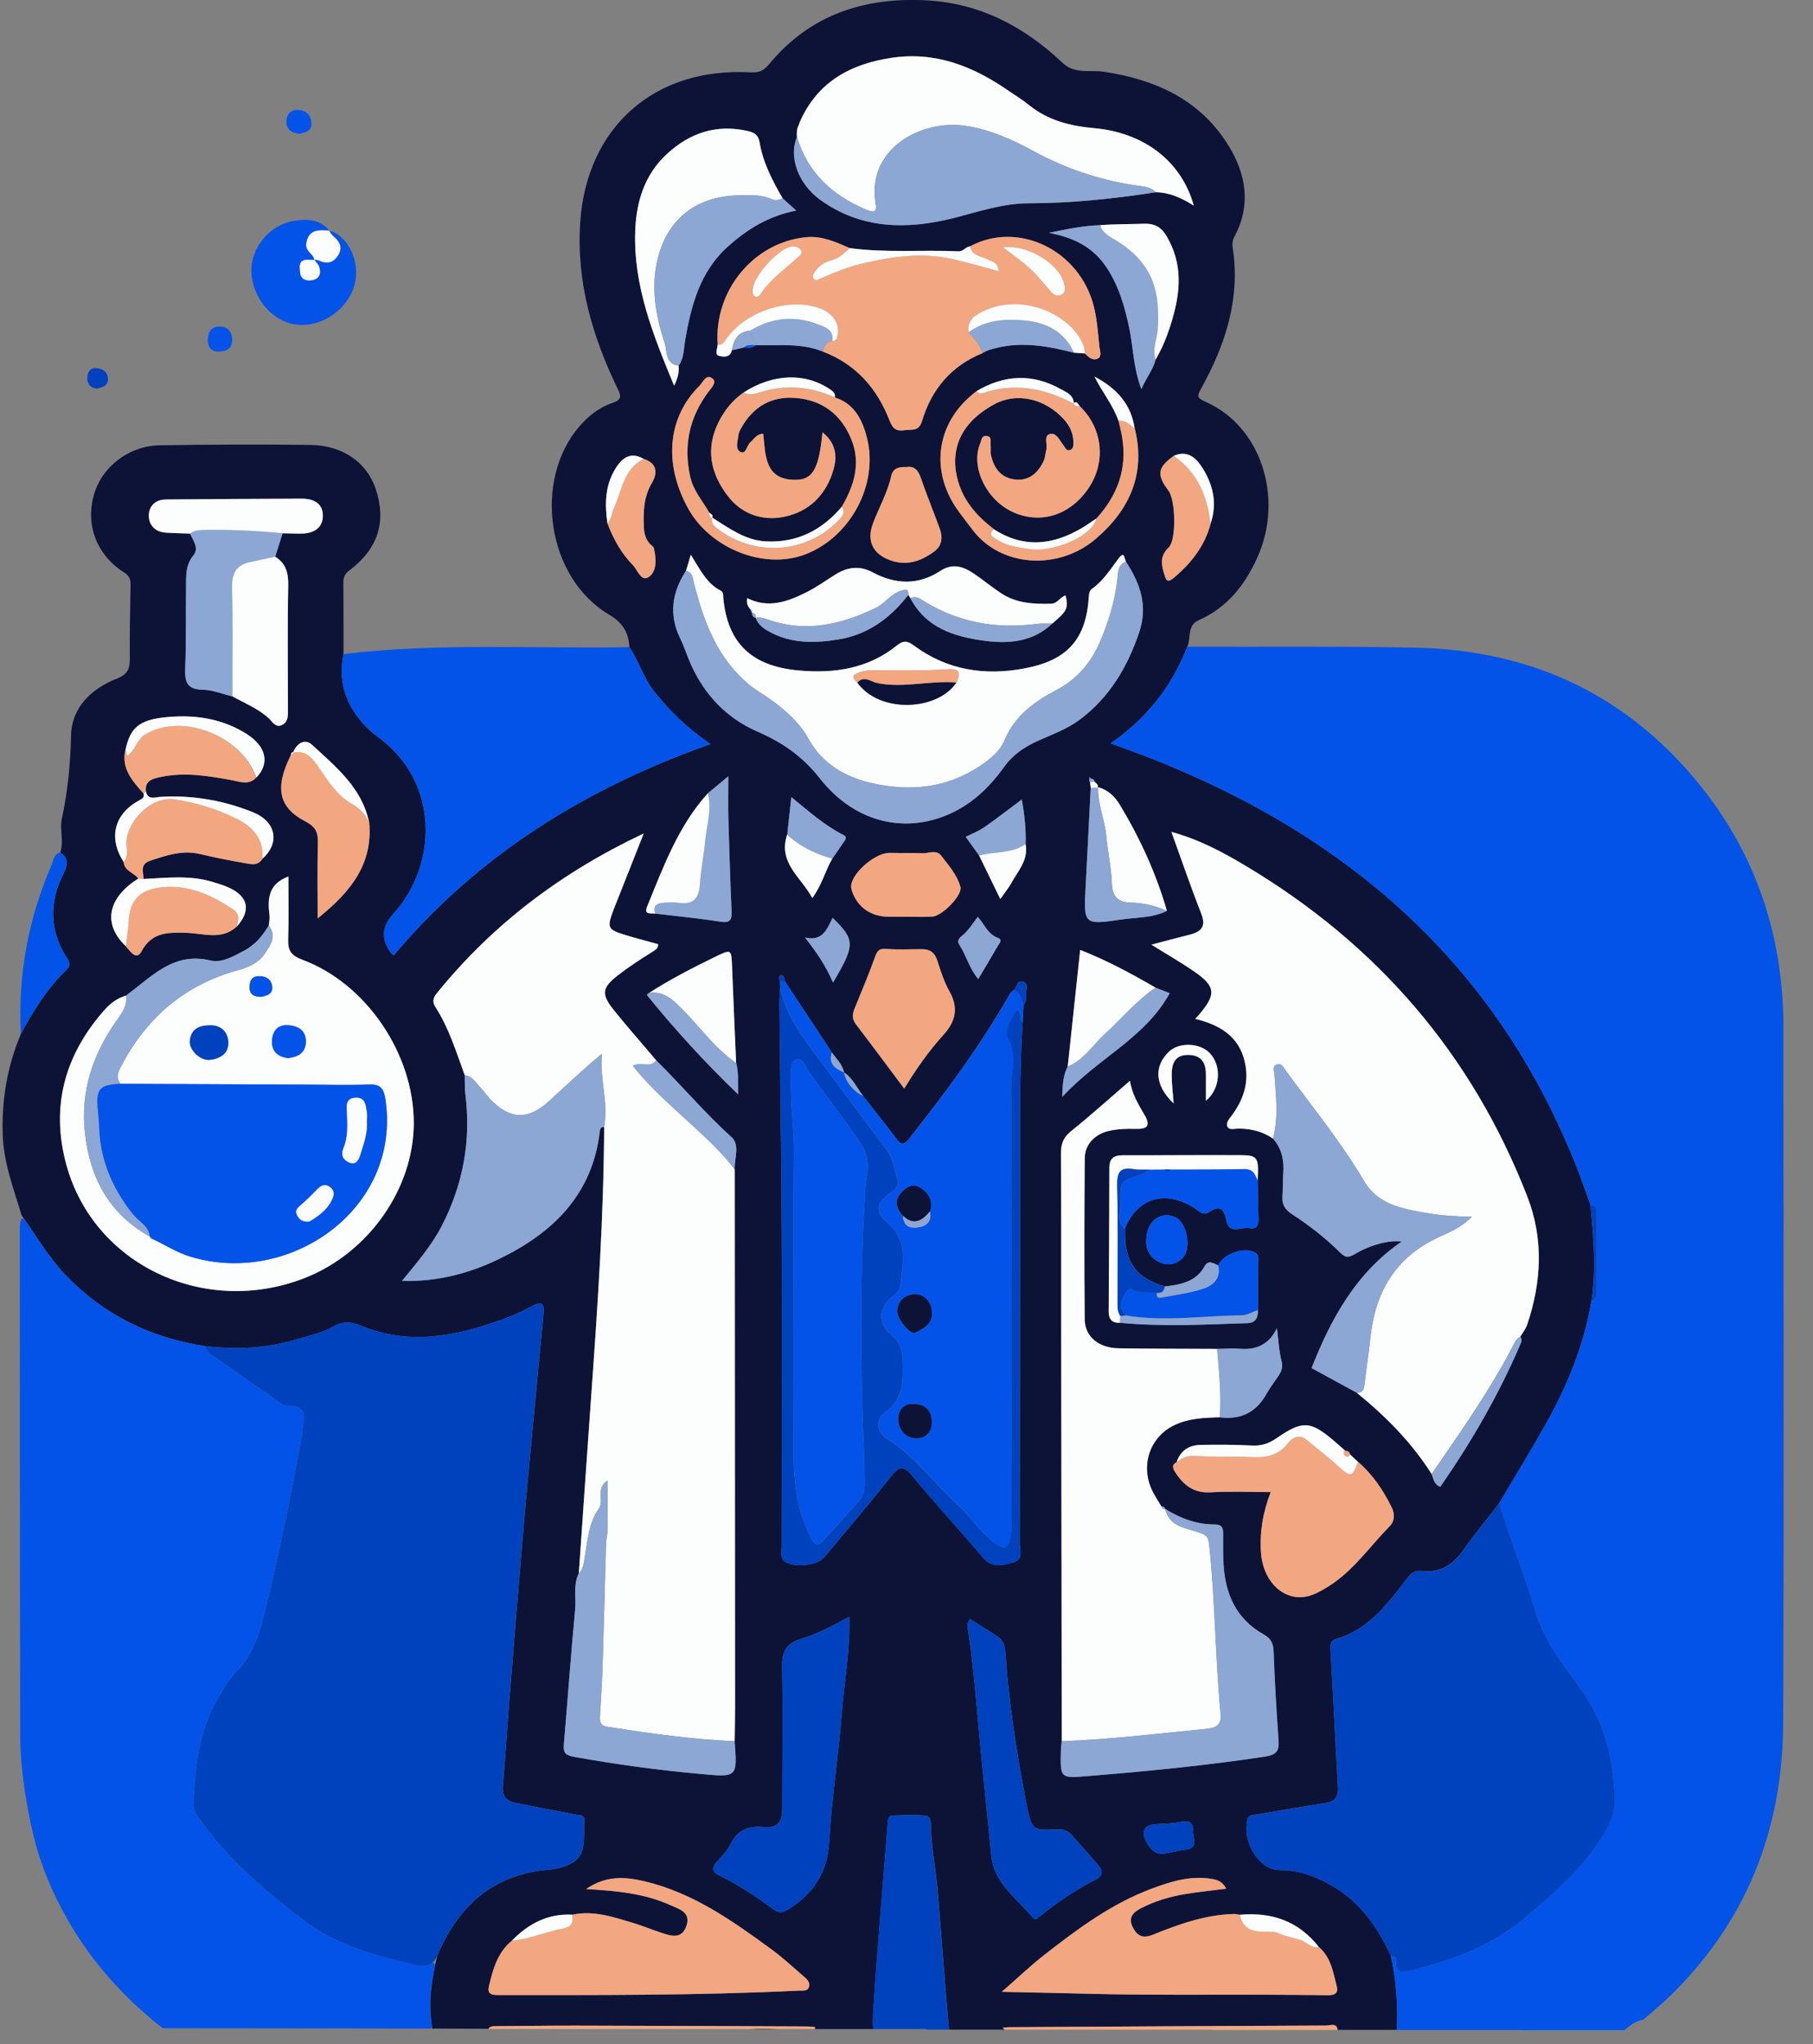 <svg width="55" height="62" viewBox="0 0 55 62" fill="none" xmlns="http://www.w3.org/2000/svg">
<rect x="0" y="0" width="55" height="62" fill="#808080" stroke="none"/>
<g id="Asset 2 1" clipPath="url(#clip0_606_6842)">
<g id="Layer 1">
<g id="Group">
<path id="Vector" d="M32.578 12.245C32.578 12.237 32.578 12.229 32.577 12.222C32.572 12.224 32.567 12.227 32.562 12.231L32.579 12.245H32.578Z" fill="#0D1337"/>
<path id="Vector_2" d="M48.248 36.547C45.84 29.398 40.762 25.003 33.689 22.549C34.781 21.798 35.552 20.821 36.018 19.614C36.142 19.349 35.997 18.974 36.367 18.81C37.231 18.428 37.77 17.74 38.145 16.905C38.958 15.094 38.249 12.924 36.581 12.191C36.305 12.069 36.307 12.022 36.443 11.776C37.173 10.456 37.631 9.067 37.398 7.528C37.38 7.411 37.383 7.3 37.445 7.185C37.971 6.204 37.798 5.247 37.237 4.365C36.371 3.004 35.033 2.408 33.482 2.176C33.063 2.114 32.608 2.26 32.229 1.902C31.075 0.811 29.733 0.099 28.113 0.011C26.214 -0.091 24.567 0.448 23.325 1.954C23.168 2.145 23.029 2.209 22.77 2.195C19.862 2.028 17.797 3.852 17.602 6.74C17.481 8.536 17.965 10.201 18.74 11.795C18.856 12.034 18.848 12.129 18.582 12.22C18.183 12.356 17.852 12.61 17.576 12.932C16.161 14.58 16.595 17.522 18.466 18.634C18.899 18.891 19.067 19.181 19.093 19.629C19.38 20.042 19.51 20.537 19.823 20.941C20.296 21.555 20.849 22.081 21.553 22.569C17.766 23.909 14.505 25.932 11.951 28.971C11.894 28.933 11.878 28.928 11.87 28.917C11.559 28.504 11.575 28.11 11.919 27.735C13.281 26.244 13.34 23.734 11.488 22.37C10.704 21.791 10.196 20.925 10.421 19.84C10.42 19.114 10.421 18.389 10.416 17.663C10.416 17.505 10.461 17.406 10.602 17.299C11.472 16.639 11.727 15.825 11.401 14.839C11.133 14.027 10.4 13.506 9.406 13.494C7.892 13.476 6.376 13.482 4.861 13.505C3.917 13.519 3.101 14.148 2.855 14.988C2.585 15.915 2.923 16.829 3.771 17.368C3.947 17.48 3.964 17.598 3.961 17.765C3.948 18.506 3.931 19.246 3.938 19.986C3.94 20.284 3.869 20.455 3.561 20.576C2.778 20.882 2.175 21.452 2.156 22.3C2.138 23.164 2.055 24.001 1.875 24.84C1.805 25.17 1.944 25.519 1.829 25.854C2.089 26.039 2.057 26.239 1.924 26.505C1.503 27.34 1.494 28.178 1.992 28.996C2.075 29.132 2.185 29.255 2.012 29.422C1.434 29.982 1.01 30.654 0.635 31.359C0.219 32.338 0.048 33.357 0.083 34.42C0.11 35.275 0.415 36.06 0.656 36.862C1.087 37.46 1.451 38.103 1.964 38.645C3.131 39.877 4.563 40.576 6.229 40.831C7.15 40.929 8.063 40.906 8.955 40.634C9.348 40.514 9.756 40.437 10.121 40.227C10.389 40.073 10.638 40.078 10.951 40.209C12.383 40.807 13.8 40.536 15.196 40.035C15.517 39.919 15.833 39.783 16.131 39.621C16.437 39.456 16.52 39.532 16.488 39.856C16.387 40.869 16.296 41.883 16.201 42.896C16.096 44.026 15.982 45.155 15.886 46.285C15.735 48.049 15.593 49.814 15.452 51.579C15.383 52.447 15.329 53.316 15.256 54.184C15.231 54.482 15.372 54.629 15.639 54.682C16.247 54.805 16.858 54.922 17.468 55.038C17.582 55.059 17.737 55.037 17.726 55.208C17.703 55.575 17.764 56.005 17.591 56.286C17.428 56.549 17 56.68 16.652 56.709C14.947 56.853 13.898 57.816 13.262 59.325C13.107 59.989 12.991 60.657 13.09 61.343C13.1 61.411 13.104 61.473 13.104 61.529C13.677 61.531 14.251 61.532 14.825 61.534C14.861 61.462 14.942 61.457 15.037 61.456C15.854 61.452 16.67 61.437 17.486 61.439C19.816 61.443 22.145 61.454 24.476 61.464C24.558 61.464 24.642 61.477 24.725 61.483C24.724 61.503 24.724 61.523 24.723 61.543H26.494C26.47 61.391 26.481 61.173 26.501 60.858C26.622 59.004 26.786 57.152 26.931 55.299C26.939 55.195 26.94 55.07 27.079 55.066C27.405 55.055 27.734 55.035 28.057 55.068C28.273 55.089 28.237 55.335 28.243 55.469C28.271 56.12 28.397 56.758 28.45 57.404C28.566 58.788 28.666 60.176 28.788 61.56H30.485C30.462 61.544 30.438 61.526 30.414 61.505C30.482 61.498 30.549 61.486 30.617 61.485C33.821 61.466 37.024 61.448 40.228 61.435C40.35 61.435 40.555 61.342 40.577 61.568H42.377C42.377 61.568 42.377 61.563 42.377 61.562C42.412 60.806 42.356 60.057 42.192 59.318C41.781 58.431 41.237 57.657 40.358 57.167C39.899 56.911 39.418 56.727 38.884 56.723C38.733 56.721 38.599 56.707 38.46 56.628C37.997 56.364 37.721 55.735 37.84 55.194C37.877 55.028 38.002 55.054 38.114 55.035C38.814 54.919 39.512 54.793 40.212 54.686C40.507 54.64 40.603 54.491 40.587 54.203C40.508 52.831 40.447 51.458 40.365 50.087C40.354 49.903 40.339 49.768 40.548 49.706C41.525 49.418 42.096 48.644 42.67 47.893C42.808 47.711 42.921 47.624 43.13 47.648C43.699 47.713 44.084 47.45 44.401 47.002C44.741 46.52 45.118 46.064 45.478 45.598C45.951 44.797 46.438 44.005 46.893 43.196C47.547 42.029 48.052 40.803 48.275 39.476C48.428 38.498 48.34 37.522 48.248 36.547ZM33.971 24.414C34.582 25.426 35.07 26.492 35.398 27.628C34.963 27.844 34.478 27.822 34.016 27.89C32.876 28.059 32.874 28.04 32.934 26.901C32.986 25.9 33.037 24.899 33.088 23.898C33.082 23.836 33.077 23.775 33.07 23.713C33.048 23.709 33.039 23.697 33.044 23.674C33.046 23.638 33.048 23.602 33.05 23.566C33.068 23.585 33.085 23.603 33.103 23.622C33.16 23.622 33.194 23.651 33.204 23.707C33.248 23.759 33.333 23.789 33.299 23.884L33.311 23.875C33.611 23.957 33.819 24.159 33.971 24.412V24.414ZM38.176 36.952C38.184 37.145 38.136 37.296 37.914 37.25C37.671 37.199 37.294 37.456 37.208 37.038C37.135 36.681 37.024 36.541 36.689 36.756C36.476 36.893 36.359 36.718 36.22 36.632C35.219 36.007 34.43 36.476 34.13 37.263C34.093 38.25 34.444 38.758 35.34 39.02C35.813 38.96 36.278 38.885 36.542 38.41C36.66 38.199 36.815 38.319 36.958 38.381C37.113 38.021 37.771 37.799 38.086 37.997C38.194 38.066 38.174 38.174 38.174 38.275C38.17 38.762 38.165 39.249 38.161 39.735C38.172 39.955 38.095 40.123 37.853 40.132C36.562 40.172 35.271 40.245 33.98 40.121C33.736 40.132 33.635 40.014 33.637 39.773C33.648 38.323 33.654 36.873 33.657 35.423C33.657 35.136 33.794 35.04 34.069 35.041C35.271 35.045 36.472 35.031 37.674 35.039C38.156 35.042 38.196 35.125 38.153 35.798C38.16 36.183 38.163 36.567 38.177 36.952H38.176ZM35.886 38.143C35.692 38.35 35.437 38.401 35.197 38.293C34.91 38.165 34.752 37.916 34.774 37.608C34.778 37.031 35.235 36.702 35.677 36.932C36.013 37.107 36.146 37.867 35.887 38.143H35.886ZM36.583 33.386C36.583 33.107 36.581 32.847 36.583 32.587C36.585 32.218 36.433 31.993 36.034 31.995C35.629 31.998 35.547 32.276 35.546 32.594C35.545 32.856 35.58 33.119 35.605 33.467C35.029 32.919 35.001 32.343 35.457 31.902C35.772 31.598 36.407 31.623 36.71 31.952C37.068 32.34 37.018 33.028 36.583 33.386ZM32.224 33.27C32.231 32.85 32.264 32.591 32.388 32.349C32.513 31.178 32.638 30.007 32.766 28.812C33.568 29.124 34.316 29.529 35.052 29.955C35.2 30.014 35.349 30.071 35.482 30.124C34.728 31.497 33.293 32.097 32.224 33.27ZM24.472 7.193C24.939 7.151 25.361 7.342 25.777 7.525C26.872 7.675 27.975 7.573 29.072 7.623C29.225 7.63 29.293 7.484 29.427 7.472C30.886 6.686 32.752 7.583 33.182 9.295C33.282 9.692 33.309 10.111 33.352 10.521C33.365 10.64 33.438 10.816 33.294 10.88C33.151 10.945 33.017 10.838 32.915 10.722C32.804 10.714 32.693 10.706 32.582 10.698C31.802 10.5 31.021 10.352 30.215 10.556C30.071 10.592 29.929 10.627 29.805 10.711C28.859 11.094 28.26 11.808 27.976 12.756C27.869 13.109 27.664 13.012 27.453 13.047C27.207 13.089 27.085 13.012 26.991 12.768C26.614 11.786 25.969 11.046 24.961 10.662C24.302 10.395 23.611 10.484 22.928 10.47H22.925C22.821 10.565 22.696 10.55 22.571 10.538C22.448 10.566 22.324 10.595 22.201 10.624C22.155 10.857 21.935 10.827 21.819 10.794C21.668 10.751 21.768 10.574 21.772 10.453C21.649 8.819 22.867 7.339 24.471 7.193H24.472ZM26.483 15.88C26.664 15.397 26.925 14.946 27.038 14.437C27.091 14.196 27.272 14.159 27.503 14.166C27.728 14.132 27.85 14.251 27.93 14.483C28.111 15.008 28.323 15.523 28.513 16.045C28.606 16.303 28.573 16.558 28.344 16.726C27.949 17.016 27.517 17.176 27.015 16.997C26.483 16.808 26.284 16.41 26.483 15.88ZM26.477 17.362C27.166 17.732 27.861 17.756 28.531 17.316C28.906 17.07 29.235 17.188 29.556 17.407C29.836 17.597 30.097 17.816 30.381 18.001C30.836 18.297 31.351 18.328 31.879 18.314C32.09 18.309 32.16 18.11 32.329 18.061C32.416 18.448 32.377 18.532 31.926 18.913C31.335 19.473 30.602 19.534 29.86 19.434C28.952 19.31 28.091 19.047 27.62 18.143C27.6 18.11 27.579 18.076 27.558 18.041C27.011 18.75 26.328 19.253 25.424 19.397C24.699 19.513 23.977 19.525 23.313 19.145C23.149 19.053 22.991 18.933 22.925 18.738C22.836 18.726 22.818 18.66 22.809 18.587L22.807 18.582C22.79 18.547 22.772 18.51 22.755 18.474C22.686 18.378 22.63 18.276 22.673 18.144C23.313 18.467 23.902 18.247 24.472 17.962C24.775 17.81 25.054 17.608 25.343 17.428C25.709 17.199 26.076 17.147 26.476 17.361L26.477 17.362ZM29.489 16.052C29.252 15.732 28.988 15.429 28.81 15.071C28.234 13.912 28.562 12.649 29.634 11.858C30.472 11.365 31.326 11.324 32.18 11.803C32.345 11.895 32.563 11.975 32.574 12.222C32.687 12.152 32.705 12.284 32.763 12.328C33.446 12.989 33.556 13.999 33.031 14.79C32.486 15.611 31.597 15.907 30.759 15.546C29.927 15.187 29.428 14.164 29.738 13.44C29.775 13.355 29.774 13.21 29.918 13.222C30.102 13.236 30.038 13.393 30.05 13.498C30.062 13.6 30.04 13.708 30.062 13.807C30.149 14.199 30.363 14.492 30.787 14.542C31.212 14.592 31.484 14.35 31.656 13.988C31.705 13.884 31.709 13.759 31.74 13.645C31.782 13.483 31.655 13.228 31.836 13.169C32.044 13.1 32.138 13.355 32.256 13.499C32.311 13.565 32.337 13.68 32.446 13.652C32.575 13.619 32.562 13.496 32.56 13.393C32.553 13.129 32.444 12.906 32.27 12.715C31.696 12.085 30.844 11.898 30.18 12.251C29.21 12.768 28.822 13.543 29.028 14.46C29.184 15.153 29.61 15.633 30.147 16.048C31.062 16.642 31.965 16.532 32.856 15.992C32.993 15.91 33.124 15.815 33.258 15.726C33.899 15.027 34.197 14.218 34.041 13.267C34.013 13.093 33.966 12.922 33.928 12.75C33.761 12.27 33.428 11.877 33.206 11.422C33.859 11.762 34.316 12.247 34.424 12.997C34.761 14.368 34.27 15.459 33.242 16.34C32.108 17.312 30.347 17.211 29.488 16.049L29.489 16.052ZM34.253 9.938C34.115 9.283 33.931 8.648 33.551 8.088C33.166 7.522 32.611 7.209 31.817 7.063C32.413 6.938 32.886 6.848 33.372 6.83C33.814 6.795 34.256 6.801 34.698 6.787C35.117 6.773 35.285 6.958 35.458 7.29C35.916 8.163 35.774 9.028 35.496 9.901C35.383 10.251 35.24 10.59 35.053 10.909C34.983 11.215 34.771 11.449 34.624 11.803C34.378 11.155 34.379 10.533 34.254 9.938H34.253ZM36.459 14.163C36.802 14.693 36.938 15.268 36.723 15.889C36.542 16.567 36.134 17.084 35.603 17.53C35.428 17.677 35.378 17.611 35.332 17.463C35.237 17.165 35.162 16.877 35.448 16.612C35.69 16.387 35.665 15.172 35.442 14.878C35.079 14.4 35.116 14.173 35.609 13.825C36.004 13.654 36.265 13.864 36.458 14.163H36.459ZM24.235 3.79C24.242 3.764 24.251 3.74 24.259 3.714C24.791 2.488 25.802 1.937 27.062 1.752C28.39 1.557 29.535 2.016 30.599 2.755C30.806 2.898 31.024 3.028 31.218 3.187C31.796 3.655 32.471 3.823 33.193 3.887C34.709 4.021 35.847 4.895 36.216 6.237C35.839 5.998 35.474 5.836 35.061 5.831C33.788 6.027 32.507 6.164 31.22 6.166C30.416 6.166 29.688 6.421 28.928 6.613C27.527 6.968 26.123 6.96 24.882 6.061C24.197 5.565 23.923 4.744 24.177 4.151C24.17 4.027 24.171 3.904 24.235 3.791V3.79ZM19.689 17.498C19.454 17.667 19.345 17.286 19.199 17.139C18.843 16.777 18.605 16.336 18.425 15.865C18.346 15.3 18.35 14.75 18.656 14.236C18.901 13.826 19.173 13.718 19.522 13.916C19.931 14.045 19.963 14.337 19.78 14.645C19.53 15.065 19.515 15.51 19.533 15.971C19.541 16.169 19.581 16.351 19.723 16.5C19.764 16.542 19.827 16.581 19.839 16.631C19.913 16.943 19.934 17.322 19.689 17.497V17.498ZM19.272 6.997C19.305 6.118 19.554 5.3 20.228 4.676C20.924 4.031 21.733 3.758 22.682 3.973C22.873 4.015 23.007 4.093 23.041 4.305C23.144 4.927 23.432 5.475 23.742 6.014C23.859 6.12 23.976 6.226 24.154 6.387C23.301 6.553 22.651 6.966 22.071 7.488C21.228 8.249 20.964 9.279 20.782 10.341C20.738 10.597 20.75 10.864 20.589 11.09C20.608 11.287 20.565 11.472 20.453 11.699C19.816 10.165 19.211 8.662 19.273 6.997H19.272ZM21.222 11.698C21.328 11.592 21.428 11.315 21.624 11.487C21.755 11.602 21.57 11.777 21.48 11.899C20.909 12.673 20.731 13.521 20.941 14.463C21.035 14.885 21.319 15.193 21.521 15.552C21.565 15.594 21.649 15.617 21.606 15.7C22.12 16.023 22.617 16.396 23.256 16.423C24.193 16.462 24.942 16.076 25.537 15.369C25.91 14.731 26.122 14.06 25.831 13.336C25.522 12.567 24.936 12.122 24.103 12.068C23.388 12.021 22.846 12.342 22.495 12.969C22.459 13.033 22.414 13.102 22.407 13.172C22.389 13.356 22.289 13.615 22.458 13.704C22.636 13.798 22.653 13.503 22.77 13.408C22.879 13.318 22.944 13.166 23.154 13.155C23.224 13.807 23.19 14.572 24.159 14.553C24.668 14.543 24.848 14.19 24.952 13.112C25.339 13.423 25.408 13.802 25.291 14.222C25.073 15.005 24.546 15.529 23.763 15.68C23.126 15.803 22.509 15.595 22.093 15.061C21.552 14.367 21.391 13.599 21.812 12.778C21.99 12.433 22.229 12.134 22.553 11.91C23.441 11.333 24.424 11.297 25.182 11.813C25.27 11.873 25.349 11.932 25.325 12.055C25.93 12.24 26.17 12.759 26.301 13.279C26.659 14.691 25.802 16.288 24.429 16.814C23.184 17.291 21.548 16.641 20.874 15.418C20.139 14.085 20.235 12.679 21.221 11.7L21.222 11.698ZM20.961 20.151C20.846 19.895 20.764 19.622 20.64 19.371C20.286 18.646 20.388 17.968 20.813 17.312C20.854 17.174 20.895 17.035 20.957 16.826C21.235 17.267 21.432 17.693 21.863 17.915C21.96 17.965 21.935 18.066 21.944 18.152C22.077 19.509 22.803 20.208 24.231 20.336C25.313 20.433 26.34 20.283 27.214 19.573C27.402 19.421 27.527 19.434 27.716 19.573C28.73 20.327 29.87 20.505 31.094 20.271C32.38 20.026 32.951 19.393 33.032 18.096C33.038 17.999 33.052 17.914 33.125 17.862C33.472 17.618 33.688 17.264 33.936 16.936C34.121 16.692 34.106 16.946 34.157 17.033C34.588 17.699 34.838 18.366 34.554 19.197C34.193 20.255 33.655 21.156 32.753 21.831C32.371 22.116 31.924 22.273 31.497 22.466C31.082 22.654 30.735 22.882 30.462 23.263C30.063 23.82 29.579 24.304 28.953 24.618C27.533 25.33 25.946 24.981 24.865 23.6C24.346 22.937 23.729 22.515 22.979 22.189C22.046 21.783 21.378 21.079 20.96 20.15L20.961 20.151ZM28.282 27.799C28.016 27.816 27.748 27.803 27.481 27.803V27.806C27.303 27.806 27.125 27.808 26.947 27.806C26.414 27.8 26.008 27.515 25.844 27.027C25.826 26.973 25.811 26.91 25.818 26.855C25.873 26.437 26.573 25.857 26.996 25.868C27.321 25.877 27.648 25.864 27.974 25.88C28.169 25.89 28.398 25.753 28.555 25.96C28.779 26.253 29.032 26.539 29.132 26.897C29.203 27.146 28.585 27.782 28.282 27.801V27.799ZM28.616 31.39C28.167 31.883 27.787 32.43 27.427 33.018C26.93 32.353 26.449 31.704 25.958 31.061C25.828 30.891 25.861 30.737 25.932 30.564C26.144 30.044 26.364 29.527 26.552 28.998C26.623 28.801 26.705 28.766 26.903 28.782C27.256 28.81 27.613 28.789 27.968 28.79C28.201 28.79 28.35 28.886 28.427 29.124C28.531 29.447 28.635 29.779 28.801 30.071C29.085 30.575 28.981 30.989 28.616 31.39ZM29.169 28.396C29.372 28.242 29.498 28.021 29.661 27.811C29.864 28.03 29.961 28.332 30.265 28.444C30.433 28.505 30.313 28.616 30.269 28.692C30.079 29.023 29.882 29.35 29.676 29.695C29.402 29.369 29.317 28.982 29.107 28.663C29.036 28.554 29.076 28.467 29.169 28.396L29.169 28.396ZM30.346 27.268C30.13 26.824 29.916 26.387 29.704 25.95C29.568 25.761 29.432 25.572 29.296 25.382C29.483 25.288 29.683 25.213 29.854 25.095C30.23 24.834 30.591 24.552 30.996 24.25C31.08 24.71 31.127 25.153 31.114 25.602C31.207 26.078 30.888 26.407 30.686 26.776C30.595 26.941 30.471 27.088 30.347 27.268H30.346ZM25.26 27.838C25.945 28.506 25.947 28.659 25.271 29.802C25.054 29.291 24.772 28.884 24.423 28.437C24.981 28.56 25.09 28.159 25.26 27.839V27.838ZM23.881 25.315C23.919 24.964 23.958 24.613 24.005 24.177C24.544 24.617 25.017 25.038 25.582 25.324C25.706 25.388 25.649 25.463 25.596 25.539C25.479 25.707 25.363 25.876 25.247 26.045C25.033 26.426 24.926 26.859 24.643 27.238C24.32 26.619 23.593 26.177 23.881 25.316V25.315ZM22.394 33.195C21.365 32.207 20.476 31.228 19.64 30.2C19.633 30.191 19.63 30.167 19.635 30.16C19.654 30.142 19.677 30.128 19.698 30.112C20.332 29.707 20.999 29.362 21.674 29.033C22.195 28.779 22.19 28.78 22.21 29.335C22.247 30.306 22.293 31.276 22.334 32.246C22.41 32.531 22.379 32.817 22.393 33.195H22.394ZM19.631 27.498C20.127 26.291 20.574 25.056 21.473 24.062C21.652 23.914 21.83 23.765 22.095 23.545C22.095 24.04 22.086 24.442 22.096 24.844C22.122 25.773 22.152 26.703 22.194 27.631C22.205 27.889 22.164 28.005 21.855 27.955C21.2 27.851 20.538 27.79 19.879 27.71C19.751 27.689 19.522 27.759 19.63 27.497L19.631 27.498ZM11.197 24.938C11.314 26.201 10.645 27.047 9.634 27.855C9.634 27.038 9.621 26.322 9.64 25.607C9.649 25.291 9.613 25.098 9.275 24.922C8.437 24.488 8.331 23.894 8.818 22.908C8.836 22.869 8.831 22.802 8.896 22.82C9.008 22.539 9.255 22.393 9.472 22.594C10.193 23.262 10.983 23.894 11.197 24.939L11.197 24.938ZM5.028 15.149C6.406 15.138 7.784 15.127 9.162 15.124C9.513 15.124 9.801 15.274 9.792 15.655C9.784 16.026 9.501 16.176 9.149 16.183C8.957 16.186 8.765 16.177 8.572 16.174C8.497 16.412 8.422 16.648 8.347 16.886C8.682 17.094 8.75 17.393 8.742 17.777C8.715 19.016 8.733 20.256 8.733 21.497C8.733 21.685 8.753 21.898 8.547 21.992C8.354 22.081 8.256 21.881 8.147 21.782C7.822 21.489 7.423 21.329 7.049 21.122C6.748 21.051 6.448 20.924 6.146 20.92C5.636 20.912 5.603 20.642 5.619 20.236C5.65 19.44 5.632 18.643 5.644 17.845C5.649 17.498 5.613 17.152 5.869 16.841C6.044 16.63 5.861 16.395 5.766 16.184C5.515 16.175 5.263 16.172 5.012 16.154C4.699 16.131 4.514 15.918 4.513 15.643C4.512 15.356 4.707 15.152 5.029 15.15L5.028 15.149ZM3.75 26.142C3.28 25.404 3.466 24.679 4.243 24.265C4.338 24.214 4.382 24.172 4.358 24.07C4.029 23.695 3.685 23.326 3.801 22.762C3.953 22.026 4.251 21.786 5.308 21.734C6.064 21.697 6.809 21.841 7.467 22.255C8.077 22.637 8.189 23.152 7.775 23.584C7.552 23.827 7.28 23.709 7.032 23.664C6.316 23.533 5.602 23.412 4.877 23.568C4.645 23.617 4.395 23.666 4.428 23.999C4.48 24.275 4.7 24.181 4.855 24.171C5.832 24.111 6.776 24.272 7.677 24.637C8.385 24.923 8.499 25.573 7.96 26.048C7.819 26.279 7.597 26.209 7.403 26.175C6.953 26.097 6.504 26.008 6.06 25.902C5.525 25.775 5.041 25.947 4.55 26.109C4.238 26.213 4.348 26.451 4.356 26.659C5.061 26.624 5.77 26.537 6.463 26.754C6.631 26.806 6.802 26.855 6.96 26.93C7.539 27.203 7.612 27.628 7.173 28.111C6.71 28.527 6.165 28.305 5.653 28.293C5.112 28.282 4.616 28.256 4.295 28.852C4.132 29.153 3.949 28.842 3.813 28.696C3.108 28.028 3.258 27.229 4.196 26.646C4.061 26.466 3.773 26.42 3.75 26.141V26.142ZM9.24 38.763C6.204 39.95 2.844 38.365 2.012 35.33C1.528 33.564 1.961 31.995 3.168 30.632C3.345 30.433 3.558 30.273 3.82 30.196C4.586 29.642 5.244 28.862 6.374 29.129C6.726 29.213 7.049 29.02 7.39 28.841C7.76 28.646 7.956 28.384 8.153 28.071C8.161 27.968 8.188 27.862 8.175 27.761C8.111 27.265 8.135 26.812 8.746 26.585C8.746 27.217 8.76 27.861 8.74 28.503C8.729 28.832 8.834 28.984 9.163 29.106C11.109 29.828 12.552 31.963 12.55 34.062C12.549 36.056 11.175 38.006 9.24 38.763ZM17.407 53.285C17.157 53.24 17.085 53.159 17.105 52.919C17.222 51.55 17.319 50.179 17.448 48.81C17.482 48.447 17.384 48.069 17.558 47.72C17.687 45.878 17.811 44.037 17.944 42.194C18.136 39.526 18.315 36.857 18.326 34.18C18.23 34.175 18.204 34.229 18.195 34.314C17.97 36.236 16.773 37.398 15.121 38.192C14.218 38.627 13.267 38.875 12.194 38.851C12.647 38.295 13.088 37.786 13.4 37.183C14.051 35.923 14.293 34.593 14.117 33.186C14.093 32.998 14.104 32.804 14.098 32.612C13.839 31.907 13.62 31.183 13.209 30.543C13.102 30.376 13.143 30.257 13.26 30.113C14.949 28.03 17.031 26.456 19.526 25.279C19.245 25.99 18.99 26.637 18.734 27.284C18.69 27.394 18.645 27.502 18.604 27.613C18.407 28.14 18.43 28.193 18.973 28.359C19.298 28.459 19.628 28.543 19.963 28.636C19.97 28.773 19.875 28.813 19.773 28.878C19.425 29.096 19.08 29.319 18.757 29.57C18.246 29.966 18.228 30.153 18.644 30.666C19.053 31.171 19.483 31.661 19.904 32.157C20.68 32.923 21.383 33.759 22.195 34.494C22.454 34.728 22.274 35.138 22.287 35.469C22.291 40.909 22.294 46.35 22.296 51.79C22.296 52.131 22.288 52.471 22.285 52.812C22.368 53.909 22.369 53.906 21.273 53.806C19.976 53.689 18.687 53.516 17.405 53.283L17.407 53.285ZM24.542 60.259C24.498 60.41 24.351 60.372 24.24 60.377C21.2 60.525 18.157 60.513 15.115 60.511C14.929 60.511 14.774 60.491 14.83 60.25C14.951 59.73 15.091 59.218 15.532 58.859C16.032 58.345 16.621 58.035 17.36 58.073C18.013 57.935 18.618 58.149 19.225 58.33C19.494 58.411 19.755 58.52 20.021 58.609C20.334 58.713 20.678 58.849 20.826 58.4C20.96 57.995 20.594 57.902 20.345 57.788C19.556 57.428 18.705 57.35 17.781 57.296C18.38 56.879 18.966 56.921 19.562 57.063C21.027 57.412 22.223 58.263 23.407 59.129C23.753 59.382 24.069 59.675 24.392 59.956C24.479 60.032 24.581 60.126 24.541 60.258L24.542 60.259ZM25.544 51.891C25.445 53.213 25.231 54.526 25.157 55.848C25.104 56.801 24.679 57.443 23.893 57.925C23.712 58.036 23.609 58.016 23.471 57.915C22.943 57.534 22.408 57.164 21.817 56.882C21.605 56.782 21.583 56.649 21.749 56.467C21.908 56.294 22.076 56.114 22.177 55.907C22.387 55.478 22.751 55.376 23.164 55.417C23.661 55.466 23.732 55.181 23.732 54.799C23.732 53.377 23.752 51.955 23.728 50.532C23.721 50.09 23.861 49.843 24.287 49.713C24.794 49.558 25.264 49.308 25.765 49.037C25.798 50.026 25.615 50.955 25.545 51.891H25.544ZM27.668 44.755C27.38 44.404 27.245 44.516 27.02 44.797C26.356 45.624 25.672 46.437 24.989 47.249C24.779 47.5 24.022 47.555 23.787 47.344C23.661 47.231 23.713 47.066 23.713 46.923C23.713 43.738 23.725 40.552 23.713 37.366C23.705 35.057 23.666 32.748 23.643 30.438C23.641 30.277 23.661 30.115 23.671 29.953C23.668 29.896 23.665 29.838 23.663 29.781C23.649 29.707 23.585 29.597 23.695 29.579C23.786 29.564 23.803 29.683 23.812 29.766C24.287 30.484 24.762 31.203 25.238 31.922C25.373 32.116 25.559 32.279 25.606 32.526C25.875 32.705 26 32.998 26.184 33.245C26.513 33.663 26.848 34.075 27.166 34.502C27.319 34.706 27.383 34.783 27.594 34.516C28.697 33.121 29.754 31.697 30.634 30.148C30.662 30.099 30.716 30.064 30.759 30.023C30.857 29.941 30.842 29.703 31.048 29.779C31.212 29.839 31.123 30.004 31.126 30.122C31.128 30.248 31.141 30.383 31.051 30.493C31.042 30.662 31.033 30.831 31.024 31C30.911 32.804 30.951 34.61 30.947 36.415C30.94 39.881 30.945 43.349 30.937 46.815C30.937 47.016 31.054 47.299 30.749 47.386C30.428 47.476 30.104 47.582 29.816 47.239C29.111 46.401 28.362 45.6 27.668 44.754V44.755ZM29.806 53.636C29.658 52.246 29.578 50.849 29.37 49.464C29.354 49.358 29.316 49.231 29.433 49.11C29.713 49.286 29.998 49.461 30.276 49.644C30.454 49.762 30.489 49.95 30.503 50.149C30.601 51.634 30.837 53.102 31.111 54.562C31.306 55.594 31.323 55.508 32.123 55.486C32.284 55.481 32.41 55.542 32.513 55.659C32.785 55.968 33.066 56.271 33.327 56.589C33.459 56.749 33.462 56.896 33.235 57.011C32.627 57.32 32.066 57.705 31.534 58.133C31.48 58.176 31.409 58.259 31.346 58.182C30.861 57.587 30.154 57.139 30.07 56.274C29.984 55.395 29.898 54.516 29.805 53.636H29.806ZM40.006 59.052C40.372 59.362 40.439 59.809 40.548 60.236C40.607 60.466 40.477 60.518 40.281 60.515C39.672 60.507 39.063 60.502 38.454 60.501C36.687 60.495 34.919 60.518 33.152 60.474C32.28 60.453 31.408 60.432 30.388 60.413C30.885 59.979 31.273 59.608 31.693 59.281C32.699 58.497 33.723 57.736 34.934 57.284C35.519 57.066 36.11 56.881 36.755 56.987C36.947 57.018 37.084 57.072 37.198 57.284C36.763 57.34 36.342 57.38 35.927 57.451C35.473 57.528 35.033 57.661 34.62 57.873C34.385 57.994 34.216 58.15 34.352 58.432C34.476 58.691 34.634 58.816 34.968 58.682C35.757 58.364 36.561 58.073 37.43 58.052C37.488 58.05 37.547 58.067 37.605 58.075C38.574 57.986 39.393 58.266 40.005 59.051L40.006 59.052ZM35.959 56.105C35.755 56.129 35.554 56.178 35.352 56.217C35.063 56.264 34.908 56.104 34.784 55.88C34.607 55.561 34.694 55.359 35.051 55.33C35.316 55.309 35.58 55.312 35.842 55.254C36.041 55.21 36.222 55.281 36.193 55.52C36.167 55.725 36.401 56.054 35.959 56.105ZM38.367 53.279C36.61 53.544 34.846 53.718 33.076 53.862C32.159 53.935 32.161 53.968 32.183 53.078C32.185 52.99 32.198 52.902 32.206 52.814C32.2 48.591 32.194 44.369 32.188 40.147C32.187 38.428 32.193 36.71 32.182 34.99C32.181 34.704 32.248 34.502 32.485 34.312C33.084 33.831 33.656 33.314 34.275 32.781C34.335 33.181 34.531 33.498 34.72 33.823C34.904 34.139 34.811 34.252 34.435 34.239C34.167 34.23 33.9 34.241 33.637 34.3C33.214 34.397 32.907 34.705 32.903 35.127C32.89 36.757 32.886 38.386 32.901 40.016C32.907 40.545 33.33 40.886 33.935 40.895C34.93 40.909 35.925 40.907 36.921 40.913C37.144 40.909 37.368 40.885 37.588 40.906C38.107 40.955 38.495 40.783 38.738 40.284C38.782 40.638 38.798 40.982 38.884 41.316C38.929 41.488 38.851 41.632 38.755 41.77C38.636 41.94 38.514 42.109 38.412 42.29C38.106 42.835 37.636 43.067 37.001 42.987C36.529 42.999 36.057 43.016 35.62 43.225C34.86 43.588 34.571 44.485 34.969 45.252C35.049 45.405 35.145 45.55 35.233 45.699C35.296 45.678 35.327 45.707 35.341 45.765L35.33 45.785L35.344 45.767C35.805 46.049 36.299 46.239 36.848 46.236C37.048 46.236 37.105 46.324 37.103 46.504C37.1 46.814 37.098 47.126 37.115 47.436C37.165 48.343 37.501 49.104 38.325 49.567C38.55 49.694 38.623 49.833 38.633 50.081C38.667 50.982 38.72 51.882 38.783 52.782C38.807 53.107 38.722 53.224 38.365 53.278L38.367 53.279ZM42.157 46.294C41.556 46.904 41.068 47.629 40.329 48.098C39.978 48.321 39.607 48.531 39.165 48.407C38.661 48.266 38.304 47.742 38.256 47.111C38.207 46.47 38.318 45.852 38.551 45.255C37.926 45.255 37.322 45.228 36.721 45.263C36.202 45.293 35.895 45.031 35.644 44.639C35.575 44.531 35.545 44.42 35.697 44.347C35.81 43.996 36.071 43.831 36.422 43.824C36.941 43.814 37.463 43.816 37.981 43.843C38.267 43.859 38.497 43.779 38.725 43.622C39.519 43.075 39.752 43.091 40.479 43.708C40.591 43.804 40.701 43.903 40.812 44.001C40.889 44.005 40.942 44.04 40.962 44.118C41.04 44.191 41.119 44.264 41.197 44.337C41.642 44.719 41.96 45.194 42.217 45.714C42.32 45.922 42.315 46.132 42.156 46.293L42.157 46.294ZM46.327 40.167C46.278 40.313 46.189 40.419 46.115 40.542C46.186 40.625 46.144 40.714 46.111 40.79C45.459 42.31 44.633 43.731 43.691 45.094C43.489 45.017 43.485 44.842 43.426 44.703C42.82 43.746 42.034 42.954 41.16 42.243C40.695 41.99 40.23 41.736 39.786 41.494C40.38 39.99 41.13 38.612 42.523 37.656C42.133 37.608 41.58 37.75 41.088 38.041C40.919 38.141 40.819 38.153 40.671 38.006C40.218 37.559 39.716 37.164 39.182 36.818C38.965 36.677 38.885 36.514 38.905 36.268C38.923 36.047 38.908 35.824 38.927 35.603C38.96 35.205 38.888 34.841 38.616 34.533C38.3 34.315 37.946 34.227 37.565 34.229C37.451 34.229 37.292 34.281 37.238 34.176C37.173 34.051 37.292 33.933 37.37 33.826C37.696 33.379 37.878 32.891 37.785 32.33C37.66 31.574 37.18 31.122 36.254 30.9C36.3 30.852 36.338 30.815 36.372 30.775C36.901 30.153 36.882 29.918 36.219 29.46C35.821 29.185 35.398 28.944 34.926 28.65C35.356 28.538 35.725 28.438 36.096 28.345C36.448 28.256 36.591 28.092 36.438 27.707C36.126 26.912 35.85 26.103 35.535 25.231C36.392 25.465 37.103 25.852 37.79 26.262C41.774 28.639 44.652 31.967 46.331 36.293C46.827 37.568 46.765 38.873 46.329 40.167H46.327Z" fill="#0D1337"/>
<path id="Vector_3" d="M23.614 61.543C23.323 61.531 23.034 61.525 22.75 61.543H23.614Z" fill="#0D1337"/>
<path id="Vector_4" d="M8.919 22.826C8.912 22.822 8.906 22.821 8.9 22.819C8.9 22.821 8.898 22.822 8.898 22.824L8.92 22.826H8.919Z" fill="#0D1337"/>
<path id="Vector_5" d="M21.596 15.715C21.599 15.71 21.6 15.705 21.603 15.701C21.6 15.699 21.596 15.697 21.594 15.694L21.596 15.715Z" fill="#0D1337"/>
<path id="Vector_6" d="M54.104 31.193C54.104 28.303 53.223 25.733 51.327 23.521C49.13 20.96 46.313 19.721 42.972 19.646C40.654 19.595 38.335 19.622 36.017 19.613C35.552 20.82 34.78 21.798 33.688 22.548C40.761 25.002 45.839 29.396 48.247 36.546C48.401 36.558 48.434 36.655 48.433 36.791C48.43 37.572 48.431 38.353 48.433 39.135C48.433 39.275 48.406 39.398 48.273 39.475C48.05 40.803 47.545 42.029 46.891 43.195C46.436 44.005 45.949 44.797 45.476 45.597C45.812 46.691 46.244 47.756 46.569 48.85C46.843 49.776 47.414 50.489 47.955 51.237C48.664 52.217 48.939 53.328 48.981 54.519C48.996 54.908 48.88 55.233 48.691 55.558C48.08 56.613 47.178 57.392 46.26 58.166C45.261 59.007 44.085 59.444 42.844 59.751C42.598 59.812 42.294 59.905 42.349 59.444C42.359 59.359 42.264 59.334 42.189 59.32C42.354 60.059 42.409 60.807 42.374 61.563C42.374 61.565 42.374 61.568 42.374 61.57H46.085C46.112 61.57 46.137 61.573 46.162 61.578H49.278C49.297 61.562 49.314 61.545 49.334 61.53C49.34 61.525 49.347 61.52 49.354 61.514C49.497 61.401 49.653 61.305 49.844 61.262C50.089 61.049 50.343 60.847 50.577 60.623C52.96 58.346 54.083 55.522 54.095 52.27C54.123 45.244 54.103 38.218 54.102 31.192L54.104 31.193Z" fill="#0353E9"/>
<path id="Vector_7" d="M13.088 61.343C13.003 60.758 13.076 60.187 13.195 59.619C13.208 59.561 13.142 59.516 13.094 59.551C12.909 59.694 12.667 59.615 12.406 59.555C11.274 59.289 10.152 58.963 9.227 58.255C8.011 57.327 6.837 56.336 5.969 55.044C5.819 54.82 5.876 54.583 5.888 54.359C5.943 53.351 6.094 52.366 6.633 51.475C6.795 51.208 6.947 50.929 7.16 50.711C7.621 50.239 7.834 49.663 7.993 49.044C8.463 47.218 8.813 45.368 9.17 43.518C9.186 43.431 9.162 43.336 9.184 43.252C9.281 42.876 9.216 42.638 8.754 42.635C8.487 42.633 8.313 42.404 8.108 42.268C7.529 41.885 6.969 41.474 6.4 41.077C6.323 41.022 6.259 40.961 6.235 40.872C6.229 40.848 6.211 40.829 6.187 40.826C4.538 40.567 3.12 39.868 1.962 38.646C1.485 38.143 1.138 37.551 0.745 36.991C0.712 36.944 0.638 36.961 0.628 37.017C0.614 37.097 0.602 37.175 0.602 37.254C0.602 42.407 0.601 47.56 0.614 52.712C0.617 53.808 0.908 55.554 1.287 56.583C2.02 58.575 3.256 60.194 4.918 61.505C4.93 61.514 4.944 61.519 4.959 61.519C7.652 61.521 10.344 61.524 13.035 61.53C13.073 61.53 13.102 61.499 13.101 61.462C13.099 61.425 13.094 61.386 13.088 61.344V61.343Z" fill="#0353E9"/>
<path id="Vector_8" d="M19.093 19.628C19.38 20.041 19.51 20.536 19.822 20.941C20.296 21.555 20.849 22.08 21.553 22.568C17.766 23.908 14.504 25.931 11.95 28.97C11.894 28.932 11.878 28.927 11.87 28.916C11.559 28.503 11.575 28.109 11.919 27.734C13.281 26.243 13.34 23.733 11.488 22.369C10.704 21.79 10.196 20.924 10.421 19.839C13.305 19.491 16.202 19.68 19.093 19.629V19.628Z" fill="#0353E9"/>
<path id="Vector_9" d="M9.978 6.99C10.565 7.143 10.946 7.956 10.754 8.645C10.543 9.4 9.756 9.935 8.99 9.845C8.268 9.759 7.66 9.051 7.626 8.255C7.595 7.53 8.171 6.813 8.936 6.696C9.309 6.639 9.709 6.643 9.986 6.996C9.667 6.975 9.355 6.949 9.292 7.393C9.259 7.627 9.511 7.695 9.54 7.886C9.481 7.885 9.422 7.886 9.363 7.882C9.044 7.859 9.088 8.091 9.107 8.273C9.127 8.48 9.299 8.527 9.472 8.497C9.697 8.457 9.747 8.292 9.683 8.095C9.657 8.016 9.584 7.952 9.532 7.88C9.576 7.885 9.626 7.877 9.663 7.895C9.913 8.018 10.12 7.977 10.264 7.732C10.404 7.493 10.296 7.318 10.108 7.162C10.054 7.118 10.021 7.048 9.979 6.991L9.978 6.99Z" fill="#0353E9"/>
<path id="Vector_10" d="M1.827 25.853C2.087 26.038 2.055 26.238 1.921 26.505C1.501 27.339 1.492 28.178 1.99 28.995C2.073 29.131 2.183 29.254 2.01 29.421C1.431 29.981 1.008 30.654 0.633 31.358C0.542 29.592 0.85 27.895 1.549 26.273C1.614 26.125 1.623 25.918 1.827 25.852V25.853Z" fill="#0353E9"/>
<path id="Vector_11" d="M9.111 4.058C8.834 4.044 8.688 3.917 8.688 3.699C8.688 3.491 8.799 3.322 9.044 3.334C9.284 3.345 9.429 3.487 9.447 3.724C9.467 3.992 9.245 4.007 9.111 4.058Z" fill="#0353E9"/>
<path id="Vector_12" d="M6.305 10.29C6.315 10.053 6.426 9.893 6.679 9.904C6.926 9.915 7.042 10.075 7.044 10.314C7.046 10.589 6.847 10.662 6.632 10.664C6.403 10.667 6.294 10.52 6.306 10.29L6.305 10.29Z" fill="#0353E9"/>
<path id="Vector_13" d="M2.937 11.789C2.732 11.764 2.643 11.638 2.649 11.458C2.654 11.277 2.741 11.143 2.95 11.168C3.151 11.191 3.281 11.309 3.275 11.516C3.269 11.725 3.084 11.746 2.938 11.79L2.937 11.789Z" fill="#0042BE"/>
<path id="Vector_14" d="M49.849 61.263C49.849 61.263 49.849 61.263 49.849 61.262C49.658 61.305 49.503 61.401 49.359 61.514C49.504 61.4 49.669 61.316 49.849 61.263Z" fill="#8CA7D3"/>
<path id="Vector_15" d="M13.26 59.326C13.068 59.749 12.754 59.636 12.406 59.555C11.274 59.289 10.152 58.963 9.227 58.255C8.011 57.327 6.837 56.336 5.969 55.044C5.819 54.82 5.876 54.583 5.888 54.359C5.943 53.351 6.095 52.366 6.633 51.475C6.795 51.208 6.947 50.929 7.16 50.711C7.621 50.239 7.835 49.663 7.993 49.044C8.463 47.218 8.813 45.368 9.17 43.518C9.187 43.431 9.162 43.336 9.184 43.252C9.281 42.876 9.216 42.638 8.754 42.635C8.487 42.633 8.313 42.404 8.108 42.268C7.529 41.885 6.969 41.474 6.4 41.077C6.311 41.014 6.242 40.944 6.227 40.831C7.148 40.93 8.061 40.906 8.953 40.634C9.346 40.514 9.754 40.437 10.119 40.227C10.387 40.073 10.636 40.078 10.949 40.209C12.381 40.807 13.798 40.536 15.194 40.035C15.514 39.919 15.831 39.783 16.129 39.621C16.435 39.456 16.518 39.532 16.485 39.856C16.385 40.869 16.294 41.883 16.199 42.896C16.094 44.026 15.98 45.155 15.884 46.285C15.733 48.049 15.591 49.814 15.45 51.579C15.381 52.447 15.327 53.316 15.254 54.184C15.229 54.482 15.37 54.629 15.637 54.682C16.245 54.805 16.856 54.922 17.466 55.038C17.58 55.06 17.735 55.037 17.724 55.208C17.701 55.575 17.762 56.005 17.588 56.286C17.426 56.549 16.998 56.68 16.65 56.709C14.945 56.853 13.896 57.816 13.26 59.325V59.326Z" fill="#0042BE"/>
<path id="Vector_16" d="M17.56 47.722C17.689 45.88 17.813 44.038 17.946 42.196C18.137 39.528 18.317 36.859 18.328 34.182C18.466 33.437 18.184 32.712 18.261 31.96C17.689 32.433 17.178 32.921 16.657 33.396C16.021 33.976 15.481 33.961 14.89 33.356C14.777 33.241 14.687 33.102 14.574 32.986C14.434 32.842 14.336 32.638 14.099 32.614C13.841 31.908 13.622 31.185 13.21 30.545C13.103 30.378 13.144 30.259 13.261 30.115C14.951 28.032 17.033 26.458 19.528 25.281C19.247 25.992 18.991 26.639 18.735 27.286C18.692 27.395 18.646 27.504 18.605 27.615C18.409 28.142 18.432 28.195 18.974 28.361C19.299 28.461 19.63 28.544 19.964 28.638C19.971 28.775 19.877 28.815 19.774 28.88C19.427 29.098 19.082 29.32 18.759 29.571C18.247 29.968 18.229 30.155 18.645 30.668C19.055 31.173 19.485 31.663 19.906 32.159C19.733 32.416 19.438 32.187 19.197 32.328C19.606 32.84 20.063 33.268 20.526 33.697C21.139 34.264 21.782 34.802 22.291 35.471C22.294 40.911 22.298 46.351 22.3 51.792C22.3 52.133 22.292 52.472 22.288 52.813C20.989 52.758 19.704 52.574 18.422 52.374C18.212 52.341 18.193 52.222 18.201 52.066C18.225 51.58 18.263 51.095 18.279 50.608C18.32 49.339 18.349 48.07 18.386 46.801C18.389 46.684 18.427 46.568 18.429 46.451C18.435 45.95 18.431 45.449 18.431 44.905C18.049 45.16 18.348 45.505 18.161 45.767C17.862 46.184 17.829 46.704 17.744 47.197C17.712 47.385 17.708 47.576 17.562 47.722H17.56Z" fill="#FBFEFD"/>
<path id="Vector_17" d="M45.479 45.597C45.815 46.692 46.246 47.757 46.571 48.851C46.846 49.777 47.417 50.49 47.958 51.238C48.667 52.218 48.941 53.329 48.984 54.519C48.999 54.909 48.883 55.234 48.694 55.559C48.083 56.614 47.181 57.393 46.263 58.166C45.264 59.007 44.088 59.445 42.846 59.752C42.601 59.813 42.297 59.906 42.352 59.444C42.362 59.36 42.267 59.335 42.192 59.321C41.781 58.433 41.236 57.66 40.358 57.17C39.899 56.914 39.418 56.73 38.884 56.725C38.733 56.724 38.599 56.709 38.46 56.63C37.997 56.367 37.721 55.738 37.84 55.197C37.877 55.03 38.002 55.057 38.114 55.038C38.814 54.922 39.511 54.796 40.212 54.688C40.507 54.643 40.603 54.493 40.587 54.206C40.508 52.834 40.447 51.461 40.365 50.089C40.354 49.906 40.339 49.77 40.548 49.709C41.525 49.421 42.096 48.647 42.67 47.895C42.808 47.714 42.921 47.627 43.13 47.651C43.699 47.716 44.084 47.453 44.401 47.005C44.741 46.523 45.118 46.066 45.478 45.6L45.479 45.597Z" fill="#0042BE"/>
<path id="Vector_18" d="M38.619 34.535C38.303 34.318 37.95 34.23 37.569 34.232C37.454 34.232 37.295 34.284 37.241 34.179C37.176 34.054 37.295 33.936 37.373 33.829C37.7 33.382 37.881 32.894 37.788 32.333C37.663 31.576 37.183 31.125 36.258 30.903C36.303 30.855 36.342 30.818 36.375 30.778C36.905 30.156 36.885 29.92 36.222 29.463C35.824 29.188 35.402 28.947 34.93 28.653C35.359 28.541 35.728 28.441 36.1 28.348C36.451 28.259 36.594 28.095 36.441 27.71C36.129 26.915 35.853 26.106 35.538 25.234C36.395 25.468 37.106 25.855 37.793 26.265C41.777 28.641 44.655 31.971 46.335 36.296C46.83 37.571 46.768 38.876 46.332 40.17C46.283 40.316 46.194 40.422 46.12 40.544C45.975 40.617 45.93 40.764 45.862 40.892C45.472 41.631 45.032 42.34 44.57 43.037C44.198 43.599 43.811 44.151 43.43 44.707C42.824 43.75 42.039 42.958 41.164 42.247C41.343 42.25 41.378 42.135 41.395 41.987C41.452 41.504 41.525 41.023 41.578 40.54C41.728 39.181 42.332 38.146 43.615 37.539C43.94 37.385 44.308 37.255 44.651 36.906C44.143 36.895 43.735 36.871 43.33 36.801C42.578 36.672 41.814 36.555 41.384 35.826C40.685 34.637 39.809 33.576 39.001 32.465C38.931 32.37 38.873 32.233 38.732 32.288C38.587 32.345 38.657 32.488 38.664 32.601C38.707 33.248 38.791 33.896 38.618 34.537L38.619 34.535Z" fill="#FBFEFD"/>
<path id="Vector_19" d="M32.212 52.815C32.205 48.592 32.199 44.37 32.194 40.148C32.192 38.429 32.198 36.711 32.188 34.991C32.186 34.705 32.254 34.502 32.49 34.313C33.09 33.831 33.661 33.315 34.28 32.782C34.34 33.182 34.536 33.499 34.725 33.824C34.909 34.139 34.817 34.253 34.44 34.24C34.172 34.231 33.905 34.242 33.642 34.301C33.219 34.398 32.912 34.706 32.909 35.128C32.895 36.758 32.891 38.387 32.907 40.017C32.912 40.546 33.335 40.887 33.94 40.896C34.935 40.91 35.93 40.908 36.926 40.914C36.981 41.604 37.057 42.294 37.007 42.988C36.535 43 36.063 43.017 35.626 43.226C34.867 43.589 34.577 44.486 34.975 45.253C35.055 45.406 35.151 45.551 35.24 45.7C35.257 45.752 35.288 45.783 35.347 45.766L35.336 45.785L35.35 45.768C35.471 46.311 35.973 46.342 36.369 46.479C36.569 46.548 36.654 46.596 36.678 46.814C36.865 48.533 36.864 50.264 37.03 51.984C37.065 52.355 36.843 52.412 36.589 52.437C35.132 52.583 33.677 52.755 32.212 52.813V52.815Z" fill="#FBFEFD"/>
<path id="Vector_20" d="M23.813 29.768C24.288 30.486 24.763 31.205 25.238 31.924C25.124 32.27 25.343 32.413 25.608 32.53L25.604 32.526C25.679 32.862 25.892 33.087 26.185 33.247C26.514 33.665 26.849 34.077 27.167 34.504C27.319 34.708 27.384 34.785 27.595 34.518C28.698 33.123 29.755 31.698 30.635 30.15C30.662 30.101 30.718 30.066 30.76 30.024C30.962 30.116 30.991 30.315 31.051 30.495C31.043 30.664 31.034 30.833 31.025 31.002C30.888 30.913 31.033 30.703 30.857 30.615C30.658 30.887 30.455 31.273 30.584 31.501C30.868 32.005 30.676 32.483 30.677 32.964C30.691 37.367 30.684 41.77 30.682 46.173C30.682 46.321 30.684 46.471 30.659 46.616C30.606 46.922 30.492 47.014 30.188 46.803C29.75 46.498 29.488 46.04 29.107 45.693C28.371 45.023 27.788 44.193 26.928 43.65C26.585 43.433 26.551 43.044 26.859 42.823C27.412 42.424 27.401 41.899 27.389 41.328C27.383 40.983 27.326 40.72 27.031 40.48C26.61 40.137 26.654 39.651 27.089 39.309C27.201 39.221 27.298 39.14 27.313 38.999C27.387 38.318 27.575 37.628 26.917 37.077C26.523 36.748 26.589 36.452 27.047 36.151C27.181 36.063 27.278 35.948 27.228 35.784C27.137 35.482 27.094 35.135 26.913 34.895C26.223 33.974 25.539 33.048 24.849 32.126C24.345 31.451 23.845 30.797 23.672 29.953C23.669 29.896 23.667 29.838 23.664 29.781C23.714 29.776 23.764 29.772 23.814 29.766L23.813 29.768ZM27.392 36.879C27.415 37.229 27.648 37.274 27.919 37.217C28.167 37.164 28.269 36.977 28.211 36.747C28.311 36.421 28.171 36.181 27.907 36.022C27.679 35.884 27.486 36.01 27.331 36.187C27.113 36.437 27.195 36.664 27.392 36.879ZM28.273 39.835C28.275 39.5 28.038 39.238 27.739 39.256C27.446 39.273 27.245 39.452 27.219 39.756C27.2 39.983 27.61 40.49 27.758 40.424C28.023 40.306 28.282 40.145 28.273 39.835ZM27.675 42.584C27.381 42.578 27.231 42.818 27.25 43.088C27.269 43.38 27.481 43.626 27.8 43.625C28.106 43.623 28.285 43.403 28.265 43.095C28.246 42.779 28.073 42.577 27.675 42.584Z" fill="#0353E9"/>
<path id="Vector_21" d="M8.155 28.072C8.163 27.969 8.19 27.863 8.177 27.762C8.113 27.266 8.137 26.813 8.749 26.586C8.749 27.218 8.763 27.862 8.742 28.504C8.732 28.833 8.837 28.985 9.165 29.107C11.112 29.829 12.555 31.965 12.553 34.063C12.551 36.056 11.178 38.007 9.243 38.764C6.206 39.951 2.846 38.366 2.014 35.331C1.531 33.565 1.964 31.997 3.171 30.633C3.348 30.434 3.56 30.274 3.822 30.197C3.868 30.489 3.714 30.71 3.557 30.928C2.812 31.965 2.432 33.11 2.579 34.389C2.734 35.735 3.318 36.83 4.551 37.508V37.51C4.557 37.565 4.586 37.593 4.643 37.584C5.016 37.763 5.372 37.991 5.763 38.111C8.765 39.033 12.165 36.691 11.7 33.38C11.652 33.036 11.568 32.878 11.194 32.893C10.585 32.918 9.976 32.899 9.366 32.897C7.463 32.889 5.562 32.88 3.659 32.872C3.506 32.691 3.582 32.518 3.675 32.341C4.444 30.87 5.601 29.869 7.221 29.427C7.541 29.34 7.845 29.203 8.033 28.926C8.204 28.674 8.403 28.396 8.156 28.071L8.155 28.072ZM6.425 31.099C6.004 31.088 5.793 31.232 5.758 31.571C5.73 31.841 6.075 32.182 6.368 32.147C6.661 32.111 6.933 31.97 6.925 31.625C6.916 31.273 6.679 31.111 6.425 31.099ZM8.735 32.093C9.034 32.06 9.265 31.94 9.28 31.616C9.295 31.271 9.07 31.119 8.753 31.095C8.413 31.069 8.264 31.284 8.252 31.578C8.24 31.89 8.435 32.054 8.735 32.093V32.093ZM7.923 30.235C8.089 30.201 8.284 30.156 8.259 29.925C8.235 29.707 8.071 29.602 7.85 29.609C7.643 29.614 7.577 29.741 7.572 29.93C7.566 30.169 7.707 30.232 7.923 30.236V30.235Z" fill="#FBFEFD"/>
<path id="Vector_22" d="M29.428 7.472C30.887 6.686 32.753 7.583 33.183 9.295C33.283 9.692 33.309 10.111 33.353 10.521C33.366 10.64 33.439 10.816 33.295 10.88C33.151 10.945 33.018 10.838 32.916 10.722C32.899 10.637 32.895 10.545 32.863 10.466C32.48 9.498 30.865 8.787 29.631 9.546C29.451 9.657 29.34 9.844 29.383 10.079C29.549 10.274 29.733 10.455 29.805 10.712C28.859 11.095 28.26 11.809 27.976 12.757C27.869 13.11 27.664 13.013 27.453 13.048C27.207 13.09 27.085 13.013 26.991 12.769C26.614 11.787 25.969 11.047 24.963 10.664C25.011 10.517 25.047 10.36 25.248 10.349C25.329 10.345 25.381 10.31 25.404 10.225C25.509 9.82 25.262 9.459 24.779 9.32C23.835 9.048 22.621 9.468 22.041 10.274C21.971 10.371 21.925 10.484 21.774 10.453C21.651 8.819 22.869 7.339 24.473 7.193C24.94 7.151 25.362 7.342 25.778 7.525C25.607 7.687 25.438 7.839 25.195 7.905C25.014 7.953 24.844 8.064 24.733 8.227C24.688 8.292 24.608 8.376 24.691 8.463C24.754 8.528 24.828 8.473 24.894 8.445C25.298 8.269 25.699 8.101 26.135 7.998C27.049 7.783 27.959 7.645 28.889 7.856C29.355 7.962 29.815 8.098 30.297 8.224C30.274 7.953 30.083 7.932 29.928 7.855C29.74 7.761 29.476 7.752 29.427 7.472H29.428ZM30.43 7.5C30.761 7.758 31.027 7.937 31.259 8.155C31.495 8.377 31.693 8.638 31.915 8.877C31.99 8.959 32.101 8.993 32.2 8.938C32.35 8.855 32.306 8.706 32.274 8.582C32.123 8.003 31.193 7.413 30.43 7.5H30.43ZM22.944 9.008C22.977 8.99 23.031 8.98 23.05 8.949C23.348 8.482 23.801 8.171 24.199 7.805C24.261 7.748 24.357 7.68 24.295 7.588C24.239 7.504 24.138 7.468 24.024 7.479C23.626 7.517 22.84 8.379 22.835 8.793C22.834 8.876 22.817 8.975 22.944 9.008Z" fill="#F2A781"/>
<path id="Vector_23" d="M20.812 17.312C20.854 17.174 20.895 17.035 20.956 16.826C21.235 17.267 21.432 17.693 21.862 17.915C21.959 17.965 21.934 18.066 21.943 18.152C22.076 19.51 22.803 20.208 24.23 20.336C25.313 20.433 26.339 20.283 27.214 19.574C27.401 19.422 27.526 19.434 27.715 19.574C28.729 20.327 29.869 20.505 31.094 20.271C32.38 20.026 32.95 19.393 33.031 18.096C33.038 17.999 33.052 17.914 33.124 17.862C33.471 17.618 33.687 17.264 33.935 16.936C34.12 16.692 34.106 16.947 34.157 17.033C33.912 17.126 33.92 17.353 33.899 17.55C33.826 18.216 33.634 18.853 33.372 19.463C33.105 20.085 32.689 20.588 32.069 20.918C31.401 21.272 30.795 21.691 30.481 22.439C30.334 22.792 30.018 23.046 29.689 23.259C28.687 23.909 27.604 24.011 26.46 23.755C25.625 23.567 24.942 23.159 24.524 22.405C24.257 21.921 23.866 21.58 23.441 21.261C23.217 21.093 22.965 20.959 22.748 20.783C21.767 19.983 21.355 18.868 21.054 17.694C21.015 17.541 21.017 17.362 20.813 17.312H20.812ZM26.006 20.7C26.674 21.645 28.439 21.564 29.012 20.701C29.266 20.198 28.802 20.303 28.623 20.312C27.913 20.344 27.203 20.34 26.493 20.33C26.328 20.328 26.171 20.35 26.017 20.415C25.799 20.507 25.902 20.602 26.006 20.7Z" fill="#FBFEFD"/>
<path id="Vector_24" d="M23.669 29.955C23.842 30.798 24.341 31.452 24.846 32.127C25.536 33.049 26.22 33.976 26.91 34.897C27.091 35.137 27.134 35.484 27.226 35.786C27.275 35.95 27.177 36.065 27.044 36.153C26.587 36.453 26.52 36.75 26.914 37.079C27.572 37.63 27.384 38.32 27.31 39C27.295 39.142 27.198 39.223 27.086 39.311C26.651 39.653 26.608 40.139 27.028 40.481C27.324 40.721 27.38 40.985 27.386 41.329C27.397 41.901 27.409 42.426 26.856 42.825C26.548 43.046 26.582 43.434 26.925 43.651C27.785 44.195 28.368 45.025 29.104 45.695C29.485 46.042 29.748 46.5 30.185 46.804C30.489 47.016 30.603 46.924 30.656 46.617C30.681 46.473 30.679 46.323 30.679 46.175C30.682 41.772 30.689 37.369 30.675 32.966C30.673 32.485 30.866 32.005 30.581 31.503C30.452 31.274 30.655 30.889 30.854 30.617C31.029 30.705 30.885 30.913 31.022 31.004C30.909 32.807 30.949 34.614 30.945 36.419C30.938 39.885 30.942 43.352 30.935 46.819C30.935 47.02 31.052 47.303 30.747 47.389C30.426 47.48 30.102 47.586 29.814 47.243C29.109 46.405 28.36 45.604 27.666 44.758C27.378 44.407 27.242 44.519 27.018 44.799C26.354 45.627 25.67 46.44 24.987 47.252C24.777 47.503 24.02 47.557 23.785 47.347C23.659 47.233 23.711 47.069 23.711 46.925C23.711 43.74 23.723 40.555 23.711 37.369C23.703 35.06 23.664 32.75 23.641 30.441C23.639 30.28 23.659 30.118 23.668 29.956L23.669 29.955ZM24.082 39.518C24.082 40.719 24.086 41.92 24.081 43.121C24.075 44.302 24.008 45.477 24.579 46.592C24.759 46.942 24.837 46.876 25.019 46.68C25.361 46.312 25.69 45.93 26.032 45.561C26.182 45.398 26.23 45.22 26.23 45C26.226 44.099 26.167 43.198 26.149 42.298C26.111 40.39 26.109 38.479 26.223 36.571C26.24 36.276 26.236 35.985 26.293 35.69C26.356 35.361 26.334 35.034 26.128 34.715C25.622 33.933 25.025 33.218 24.5 32.451C24.412 32.322 24.35 32.09 24.174 32.137C23.95 32.198 24.002 32.446 23.996 32.634C23.966 33.462 24.107 34.284 24.091 35.115C24.065 36.582 24.083 38.05 24.082 39.517L24.082 39.518Z" fill="#0042BE"/>
<path id="Vector_25" d="M24.257 3.714C24.789 2.488 25.8 1.937 27.06 1.752C28.387 1.557 29.533 2.016 30.597 2.755C30.804 2.899 31.022 3.029 31.216 3.187C31.794 3.655 32.469 3.823 33.191 3.887C34.706 4.021 35.845 4.895 36.214 6.237C35.837 5.998 35.472 5.836 35.059 5.831C34.941 5.703 34.787 5.668 34.621 5.647C33.462 5.498 32.378 5.14 31.348 4.581C30.714 4.237 30.051 3.937 29.32 3.821C27.943 3.601 26.277 4.519 26.563 6.175C26.616 6.481 26.464 6.437 26.258 6.35C25.239 5.919 24.498 5.232 24.174 4.15C24.168 4.026 24.169 3.903 24.232 3.79C24.24 3.765 24.248 3.74 24.257 3.714Z" fill="#FBFEFD"/>
<path id="Vector_26" d="M40.009 59.054C40.375 59.364 40.442 59.811 40.551 60.237C40.61 60.468 40.48 60.519 40.284 60.517C39.675 60.509 39.066 60.504 38.457 60.502C36.69 60.496 34.922 60.519 33.155 60.476C32.283 60.455 31.411 60.434 30.391 60.414C30.888 59.981 31.276 59.61 31.696 59.282C32.702 58.499 33.726 57.738 34.937 57.286C35.522 57.068 36.113 56.883 36.758 56.989C36.95 57.02 37.087 57.074 37.201 57.286C36.766 57.342 36.345 57.382 35.93 57.453C35.476 57.53 35.036 57.663 34.623 57.874C34.388 57.995 34.219 58.151 34.355 58.434C34.479 58.692 34.637 58.818 34.971 58.684C35.76 58.366 36.564 58.075 37.433 58.053C37.491 58.052 37.55 58.069 37.607 58.077C37.732 58.641 38.176 58.585 38.595 58.588C38.679 58.588 38.764 58.63 38.844 58.661C39.047 58.739 39.263 58.775 39.469 58.847C39.649 58.91 39.786 59.103 40.006 59.052L40.009 59.054Z" fill="#F2A781"/>
<path id="Vector_27" d="M17.363 58.074C18.015 57.936 18.62 58.149 19.227 58.331C19.497 58.412 19.757 58.52 20.024 58.609C20.336 58.714 20.681 58.85 20.829 58.401C20.963 57.996 20.597 57.903 20.347 57.789C19.559 57.428 18.708 57.351 17.783 57.297C18.383 56.879 18.968 56.922 19.564 57.064C21.03 57.413 22.226 58.263 23.41 59.13C23.755 59.383 24.071 59.676 24.394 59.957C24.482 60.032 24.583 60.127 24.544 60.259C24.499 60.41 24.353 60.372 24.241 60.377C21.201 60.525 18.159 60.513 15.117 60.511C14.931 60.511 14.776 60.491 14.832 60.25C14.953 59.73 15.093 59.218 15.533 58.859C16.065 58.818 16.552 58.591 17.069 58.496C17.362 58.443 17.396 58.304 17.362 58.073L17.363 58.074Z" fill="#F2A781"/>
<path id="Vector_28" d="M14.099 32.615C14.335 32.639 14.434 32.842 14.574 32.987C14.686 33.103 14.776 33.242 14.889 33.357C15.48 33.961 16.021 33.976 16.656 33.397C17.178 32.922 17.689 32.434 18.26 31.961C18.184 32.712 18.465 33.437 18.327 34.183C18.232 34.178 18.206 34.232 18.196 34.317C17.971 36.239 16.774 37.4 15.122 38.195C14.219 38.63 13.268 38.878 12.195 38.853C12.648 38.297 13.089 37.788 13.401 37.186C14.052 35.926 14.294 34.596 14.118 33.189C14.094 33 14.105 32.806 14.099 32.615Z" fill="#8CA7D3"/>
<path id="Vector_29" d="M20.811 17.312C21.016 17.362 21.013 17.541 21.052 17.694C21.353 18.868 21.765 19.983 22.746 20.783C22.963 20.96 23.214 21.093 23.439 21.261C23.864 21.579 24.255 21.921 24.522 22.404C24.939 23.159 25.622 23.568 26.458 23.755C27.603 24.012 28.685 23.909 29.687 23.259C30.016 23.045 30.332 22.792 30.479 22.439C30.792 21.691 31.398 21.272 32.067 20.917C32.687 20.589 33.104 20.086 33.37 19.463C33.632 18.853 33.825 18.217 33.897 17.55C33.918 17.353 33.91 17.126 34.155 17.033C34.586 17.699 34.836 18.366 34.552 19.197C34.19 20.255 33.652 21.156 32.751 21.831C32.369 22.116 31.921 22.273 31.494 22.466C31.079 22.654 30.732 22.882 30.459 23.263C30.06 23.82 29.577 24.304 28.95 24.618C27.53 25.33 25.944 24.981 24.863 23.6C24.345 22.937 23.726 22.515 22.976 22.189C22.043 21.783 21.375 21.079 20.958 20.15C20.843 19.894 20.761 19.622 20.637 19.37C20.282 18.645 20.385 17.967 20.81 17.311L20.811 17.312Z" fill="#8CA7D3"/>
<path id="Vector_30" d="M38.617 34.535C38.789 33.894 38.706 33.246 38.664 32.599C38.657 32.486 38.586 32.343 38.731 32.287C38.872 32.231 38.93 32.368 39 32.464C39.808 33.574 40.684 34.635 41.384 35.824C41.813 36.554 42.577 36.671 43.329 36.8C43.734 36.869 44.143 36.893 44.65 36.904C44.307 37.253 43.94 37.382 43.614 37.537C42.331 38.144 41.727 39.179 41.577 40.538C41.524 41.022 41.452 41.503 41.394 41.985C41.377 42.133 41.341 42.248 41.163 42.245C40.698 41.992 40.233 41.738 39.79 41.496C40.383 39.992 41.134 38.614 42.526 37.657C42.137 37.609 41.584 37.752 41.091 38.043C40.922 38.142 40.822 38.155 40.674 38.008C40.221 37.56 39.719 37.166 39.186 36.82C38.968 36.678 38.889 36.516 38.908 36.27C38.927 36.049 38.912 35.826 38.93 35.605C38.963 35.206 38.891 34.843 38.619 34.535L38.617 34.535Z" fill="#8CA7D3"/>
<path id="Vector_31" d="M25.766 49.038C25.799 50.027 25.616 50.956 25.546 51.892C25.447 53.214 25.233 54.527 25.159 55.849C25.106 56.802 24.681 57.444 23.895 57.926C23.714 58.037 23.611 58.017 23.472 57.916C22.944 57.535 22.409 57.165 21.818 56.883C21.607 56.782 21.584 56.65 21.75 56.468C21.909 56.295 22.077 56.115 22.179 55.908C22.388 55.479 22.753 55.377 23.165 55.418C23.662 55.467 23.733 55.181 23.733 54.8C23.733 53.378 23.753 51.955 23.729 50.533C23.722 50.091 23.863 49.844 24.288 49.714C24.795 49.559 25.265 49.309 25.766 49.038Z" fill="#0042BE"/>
<path id="Vector_32" d="M41.197 44.338C41.641 44.721 41.96 45.195 42.217 45.716C42.319 45.924 42.314 46.134 42.155 46.294C41.555 46.905 41.066 47.63 40.328 48.099C39.977 48.322 39.606 48.532 39.164 48.408C38.66 48.267 38.303 47.742 38.255 47.112C38.206 46.471 38.316 45.853 38.55 45.256C37.924 45.256 37.32 45.229 36.72 45.264C36.2 45.294 35.893 45.032 35.642 44.64C35.574 44.532 35.543 44.421 35.695 44.348C35.858 44.217 36.017 44.14 36.255 44.157C36.84 44.198 37.429 44.168 38.016 44.193C38.442 44.211 38.799 44.13 39.076 43.77C39.218 43.585 39.425 43.491 39.653 43.682C39.957 43.939 40.279 44.177 40.57 44.446C40.976 44.821 41.02 44.821 41.196 44.337L41.197 44.338Z" fill="#F2A781"/>
<path id="Vector_33" d="M24.179 4.15C24.503 5.232 25.243 5.92 26.263 6.35C26.469 6.437 26.621 6.48 26.568 6.175C26.282 4.519 27.948 3.601 29.325 3.82C30.055 3.937 30.718 4.236 31.353 4.581C32.383 5.14 33.467 5.498 34.625 5.647C34.791 5.668 34.946 5.703 35.064 5.831C33.791 6.027 32.51 6.164 31.223 6.165C30.419 6.166 29.69 6.421 28.93 6.613C27.529 6.968 26.125 6.96 24.885 6.061C24.2 5.565 23.925 4.744 24.179 4.151V4.15Z" fill="#8CA7D3"/>
<path id="Vector_34" d="M32.209 52.815C33.674 52.757 35.129 52.585 36.587 52.439C36.84 52.413 37.063 52.357 37.028 51.986C36.862 50.266 36.864 48.535 36.676 46.816C36.652 46.598 36.567 46.55 36.367 46.48C35.972 46.343 35.469 46.313 35.348 45.769C35.81 46.051 36.303 46.242 36.852 46.239C37.052 46.238 37.109 46.327 37.107 46.506C37.104 46.817 37.102 47.128 37.119 47.439C37.169 48.346 37.505 49.107 38.329 49.569C38.554 49.697 38.627 49.836 38.637 50.084C38.671 50.984 38.724 51.885 38.787 52.785C38.811 53.11 38.726 53.227 38.369 53.281C36.613 53.546 34.848 53.72 33.078 53.864C32.161 53.937 32.163 53.969 32.185 53.08C32.187 52.992 32.201 52.904 32.209 52.816L32.209 52.815Z" fill="#8CA7D3"/>
<path id="Vector_35" d="M29.434 49.112C29.714 49.288 29.999 49.463 30.277 49.646C30.455 49.764 30.491 49.952 30.504 50.151C30.602 51.636 30.838 53.104 31.113 54.564C31.307 55.596 31.324 55.51 32.124 55.488C32.285 55.483 32.411 55.544 32.515 55.661C32.787 55.97 33.067 56.273 33.328 56.59C33.461 56.751 33.463 56.898 33.236 57.013C32.628 57.322 32.068 57.707 31.536 58.134C31.481 58.178 31.41 58.261 31.347 58.184C30.862 57.589 30.155 57.14 30.071 56.276C29.985 55.397 29.899 54.518 29.806 53.638C29.658 52.248 29.578 50.851 29.371 49.466C29.355 49.359 29.316 49.233 29.433 49.112H29.434Z" fill="#0042BE"/>
<path id="Vector_36" d="M25.537 15.37C25.91 14.731 26.121 14.06 25.83 13.336C25.521 12.567 24.935 12.122 24.103 12.068C23.387 12.021 22.845 12.342 22.494 12.969C22.459 13.033 22.413 13.102 22.406 13.172C22.388 13.356 22.288 13.615 22.457 13.704C22.635 13.798 22.652 13.503 22.769 13.408C22.878 13.318 22.943 13.166 23.153 13.155C23.224 13.807 23.19 14.572 24.158 14.553C24.668 14.544 24.847 14.19 24.951 13.112C25.338 13.423 25.407 13.802 25.29 14.222C25.073 15.005 24.545 15.529 23.763 15.68C23.125 15.803 22.509 15.595 22.092 15.061C21.551 14.367 21.39 13.599 21.812 12.778C21.989 12.433 22.229 12.134 22.552 11.91C22.735 12.002 22.921 11.944 23.091 11.892C23.86 11.655 24.6 11.735 25.324 12.056C25.929 12.241 26.169 12.76 26.3 13.28C26.658 14.692 25.801 16.289 24.428 16.815C23.183 17.292 21.548 16.642 20.873 15.418C20.139 14.086 20.234 12.68 21.22 11.701C21.326 11.595 21.426 11.318 21.623 11.49C21.754 11.605 21.568 11.779 21.478 11.901C20.907 12.676 20.729 13.524 20.939 14.465C21.034 14.888 21.317 15.196 21.518 15.555C21.508 15.627 21.527 15.684 21.597 15.718L21.595 15.698C21.581 15.822 21.611 15.92 21.718 16.006C22.817 16.879 24.395 16.837 25.413 15.806C25.533 15.685 25.662 15.564 25.535 15.373L25.537 15.37Z" fill="#F2A781"/>
<path id="Vector_37" d="M28.137 61.561H28.785C28.663 60.176 28.562 58.789 28.447 57.405C28.392 56.758 28.267 56.12 28.239 55.47C28.234 55.337 28.269 55.09 28.053 55.069C27.73 55.036 27.401 55.056 27.076 55.067C26.936 55.071 26.936 55.196 26.928 55.3C26.781 57.153 26.618 59.005 26.497 60.859C26.477 61.174 26.466 61.392 26.49 61.544H28.026C28.067 61.544 28.104 61.55 28.137 61.562V61.561Z" fill="#0042BE"/>
<path id="Vector_38" d="M33.26 15.729C33.902 15.03 34.2 14.221 34.044 13.269C34.015 13.096 33.969 12.925 33.931 12.753C34.141 12.744 34.284 12.871 34.427 13C34.764 14.371 34.273 15.462 33.245 16.343C32.111 17.315 30.349 17.213 29.491 16.052C29.253 15.732 28.99 15.429 28.812 15.071C28.236 13.912 28.564 12.649 29.635 11.859C29.676 11.941 29.747 11.948 29.821 11.924C30.791 11.598 31.701 11.778 32.577 12.246C32.577 12.246 32.561 12.232 32.562 12.232C32.604 12.319 32.684 12.326 32.766 12.329C33.449 12.99 33.559 14 33.034 14.791C32.489 15.613 31.6 15.908 30.762 15.547C29.93 15.188 29.431 14.165 29.741 13.441C29.777 13.355 29.776 13.211 29.921 13.223C30.105 13.237 30.041 13.394 30.053 13.499C30.065 13.601 30.042 13.709 30.065 13.808C30.152 14.2 30.366 14.493 30.789 14.543C31.215 14.594 31.487 14.351 31.659 13.989C31.708 13.885 31.712 13.761 31.742 13.646C31.784 13.484 31.658 13.229 31.839 13.169C32.047 13.101 32.141 13.356 32.259 13.5C32.314 13.566 32.34 13.681 32.449 13.653C32.578 13.62 32.565 13.497 32.563 13.394C32.556 13.13 32.447 12.907 32.273 12.716C31.699 12.086 30.846 11.899 30.183 12.252C29.212 12.769 28.825 13.544 29.03 14.461C29.187 15.154 29.613 15.634 30.149 16.049C29.959 16.233 30.134 16.288 30.258 16.369C30.566 16.57 30.922 16.606 31.271 16.657C31.856 16.744 33.095 16.34 33.26 15.728V15.729Z" fill="#F2A781"/>
<path id="Vector_39" d="M17.56 47.722C17.706 47.576 17.71 47.384 17.742 47.197C17.828 46.705 17.861 46.185 18.159 45.767C18.346 45.505 18.046 45.16 18.429 44.905C18.429 45.45 18.432 45.951 18.427 46.451C18.427 46.568 18.387 46.684 18.384 46.801C18.347 48.07 18.318 49.339 18.277 50.608C18.262 51.094 18.224 51.58 18.199 52.066C18.191 52.222 18.21 52.341 18.42 52.374C19.703 52.574 20.987 52.758 22.286 52.813C22.369 53.911 22.37 53.908 21.275 53.808C19.977 53.691 18.689 53.517 17.407 53.285C17.157 53.24 17.084 53.159 17.105 52.919C17.222 51.55 17.319 50.179 17.448 48.81C17.482 48.447 17.384 48.069 17.558 47.72L17.56 47.722Z" fill="#8CA7D3"/>
<path id="Vector_40" d="M20.586 11.09C20.605 11.287 20.562 11.472 20.45 11.699C19.813 10.165 19.208 8.662 19.27 6.997C19.303 6.118 19.552 5.3 20.226 4.676C20.922 4.031 21.731 3.758 22.68 3.973C22.871 4.015 23.005 4.093 23.04 4.305C23.142 4.927 23.43 5.475 23.74 6.014C23.631 6.069 23.529 6.093 23.404 6.038C23.083 5.896 22.738 5.918 22.398 5.925C21.146 5.952 20.258 6.62 19.954 7.836C19.738 8.702 19.885 9.568 20.162 10.401C20.244 10.648 20.166 11.035 20.586 11.09Z" fill="#FBFEFD"/>
<path id="Vector_41" d="M22.753 18.474C22.684 18.377 22.629 18.275 22.671 18.143C23.311 18.466 23.9 18.247 24.47 17.961C24.773 17.809 25.052 17.608 25.341 17.427C25.707 17.198 26.074 17.146 26.474 17.36C27.163 17.73 27.858 17.755 28.529 17.314C28.903 17.068 29.233 17.186 29.553 17.405C29.833 17.595 30.094 17.814 30.378 17.999C30.833 18.296 31.349 18.326 31.876 18.312C32.087 18.307 32.157 18.108 32.326 18.06C32.413 18.446 32.374 18.531 31.923 18.912C31.761 18.915 31.597 18.903 31.437 18.924C30.186 19.087 29.018 18.868 27.95 18.183C27.839 18.11 27.736 18.095 27.617 18.142C27.597 18.108 27.576 18.074 27.555 18.039C27.564 17.842 27.473 17.877 27.332 17.919C27.018 18.013 26.848 18.303 26.564 18.439C25.519 18.939 24.451 19.196 23.311 18.796C23.182 18.75 23.058 18.715 22.922 18.736C22.928 18.652 22.897 18.595 22.806 18.584L22.803 18.579C22.821 18.527 22.797 18.493 22.751 18.472L22.753 18.474Z" fill="#FBFEFD"/>
<path id="Vector_42" d="M27.433 33.018C26.935 32.353 26.454 31.704 25.963 31.061C25.834 30.891 25.866 30.737 25.937 30.564C26.149 30.044 26.369 29.527 26.557 28.998C26.628 28.801 26.71 28.766 26.908 28.782C27.261 28.81 27.618 28.789 27.974 28.79C28.206 28.79 28.355 28.886 28.432 29.124C28.537 29.447 28.64 29.779 28.806 30.072C29.09 30.575 28.986 30.989 28.621 31.39C28.172 31.883 27.792 32.43 27.433 33.018Z" fill="#F2A781"/>
<path id="Vector_43" d="M8.574 16.174C8.499 16.412 8.424 16.648 8.349 16.886C8.09 16.941 7.831 16.995 7.572 17.053C7.152 17.148 7.028 17.41 7.039 17.834C7.068 18.929 7.05 20.026 7.05 21.122C6.749 21.051 6.449 20.924 6.148 20.92C5.637 20.912 5.604 20.642 5.62 20.236C5.651 19.44 5.634 18.643 5.645 17.845C5.65 17.498 5.614 17.152 5.87 16.841C6.045 16.63 5.862 16.395 5.767 16.184C5.892 16.089 6.036 16.078 6.187 16.074C6.985 16.058 7.78 16.098 8.573 16.174H8.574Z" fill="#8CA7D3"/>
<path id="Vector_44" d="M20.587 11.09C20.167 11.034 20.246 10.648 20.164 10.401C19.886 9.568 19.739 8.702 19.956 7.836C20.26 6.62 21.148 5.952 22.399 5.925C22.739 5.918 23.084 5.896 23.405 6.038C23.531 6.094 23.632 6.069 23.741 6.014C23.858 6.12 23.975 6.226 24.154 6.387C23.3 6.553 22.651 6.966 22.071 7.488C21.227 8.249 20.963 9.279 20.781 10.341C20.738 10.597 20.749 10.864 20.588 11.09H20.587Z" fill="#8CA7D3"/>
<path id="Vector_45" d="M7.05 21.121C7.05 20.025 7.068 18.928 7.04 17.833C7.029 17.409 7.151 17.148 7.572 17.052C7.831 16.994 8.091 16.941 8.35 16.885C8.684 17.093 8.752 17.392 8.744 17.776C8.717 19.016 8.735 20.255 8.735 21.496C8.735 21.684 8.756 21.897 8.55 21.992C8.357 22.08 8.259 21.88 8.15 21.782C7.825 21.488 7.425 21.328 7.051 21.121H7.05Z" fill="#FBFEFD"/>
<path id="Vector_46" d="M4.549 37.508C3.317 36.83 2.733 35.735 2.578 34.389C2.431 33.109 2.811 31.963 3.556 30.928C3.713 30.71 3.867 30.489 3.821 30.197C4.587 29.643 5.246 28.863 6.375 29.131C6.728 29.215 7.05 29.021 7.391 28.843C7.761 28.648 7.958 28.386 8.154 28.073C8.402 28.398 8.202 28.676 8.031 28.928C7.842 29.206 7.539 29.342 7.219 29.429C5.599 29.87 4.442 30.872 3.673 32.343C3.58 32.52 3.504 32.691 3.657 32.874C3.002 32.905 2.903 33.027 2.973 33.712C2.988 33.858 3.003 34.005 3.007 34.152C3.031 35.164 3.405 36.036 4.03 36.825C4.207 37.047 4.514 37.179 4.548 37.509L4.549 37.508Z" fill="#8CA7D3"/>
<path id="Vector_47" d="M11.201 24.938C11.318 26.201 10.649 27.047 9.638 27.855C9.638 27.038 9.625 26.322 9.644 25.608C9.653 25.292 9.617 25.098 9.279 24.922C8.441 24.488 8.335 23.894 8.822 22.908C8.854 22.881 8.887 22.853 8.92 22.826C8.92 22.826 8.898 22.824 8.898 22.825C9.316 22.744 9.511 23.029 9.704 23.314C9.978 23.719 10.254 24.139 10.681 24.382C10.932 24.524 11.095 24.691 11.201 24.939L11.201 24.938Z" fill="#F2A781"/>
<path id="Vector_48" d="M7.96 26.048C7.818 26.28 7.597 26.209 7.404 26.175C6.954 26.097 6.505 26.008 6.06 25.902C5.526 25.775 5.041 25.947 4.55 26.109C4.239 26.213 4.349 26.451 4.357 26.659C4.303 26.655 4.25 26.651 4.197 26.647C4.061 26.467 3.774 26.421 3.75 26.142C3.906 25.98 3.842 25.775 3.837 25.593C3.817 24.953 4.572 24.136 5.289 24.243C5.956 24.342 6.586 24.54 7.172 24.827C7.636 25.054 8.026 25.431 7.96 26.048Z" fill="#F2A781"/>
<path id="Vector_49" d="M27.486 27.806C27.308 27.806 27.13 27.808 26.952 27.806C26.418 27.8 26.012 27.515 25.849 27.027C25.83 26.973 25.815 26.91 25.822 26.855C25.877 26.437 26.578 25.857 27 25.868C27.326 25.877 27.652 25.864 27.978 25.88C28.174 25.89 28.402 25.753 28.56 25.96C28.784 26.253 29.037 26.539 29.137 26.897C29.207 27.146 28.59 27.782 28.286 27.801C28.02 27.818 27.752 27.805 27.486 27.805V27.808V27.806Z" fill="#F2A781"/>
<path id="Vector_50" d="M38.154 35.798C38.161 36.183 38.163 36.567 38.178 36.952C38.185 37.145 38.137 37.296 37.915 37.25C37.673 37.199 37.295 37.456 37.209 37.038C37.136 36.681 37.025 36.541 36.69 36.756C36.477 36.893 36.36 36.718 36.222 36.632C35.22 36.007 34.431 36.476 34.131 37.263C33.855 37.062 34 36.772 33.993 36.525C33.975 35.81 33.989 35.812 34.659 35.612C34.739 35.588 34.807 35.522 34.88 35.474C35.029 35.473 35.178 35.472 35.327 35.47C35.386 35.559 35.444 35.559 35.502 35.47C36.255 35.467 37.01 35.471 37.763 35.457C38.015 35.453 38.083 35.616 38.153 35.797L38.154 35.798Z" fill="#0353E9"/>
<path id="Vector_51" d="M7.77 23.583C7.547 23.826 7.275 23.708 7.027 23.663C6.311 23.532 5.597 23.411 4.872 23.567C4.641 23.617 4.39 23.666 4.423 23.998C4.4 24.022 4.377 24.046 4.353 24.069C4.024 23.694 3.68 23.326 3.796 22.762C3.875 22.751 3.758 23.037 3.935 22.858C4.106 22.686 4.156 22.426 4.386 22.283C5.48 21.599 7.32 22.3 7.769 23.583H7.77Z" fill="#F2A781"/>
<path id="Vector_52" d="M8.574 16.174C7.781 16.098 6.986 16.058 6.188 16.074C6.037 16.077 5.894 16.088 5.769 16.184C5.517 16.175 5.265 16.172 5.014 16.154C4.701 16.131 4.517 15.918 4.516 15.643C4.515 15.356 4.709 15.152 5.031 15.15C6.409 15.139 7.787 15.128 9.165 15.125C9.516 15.125 9.804 15.275 9.795 15.656C9.787 16.027 9.504 16.177 9.153 16.184C8.961 16.187 8.768 16.177 8.575 16.175L8.574 16.174Z" fill="#FBFEFD"/>
<path id="Vector_53" d="M36.954 38.38C37.109 38.022 37.769 37.798 38.083 37.997C38.192 38.066 38.171 38.174 38.171 38.275C38.168 38.762 38.162 39.249 38.159 39.736C37.992 39.792 37.825 39.896 37.657 39.897C36.49 39.904 35.322 40.099 34.154 39.898C34.109 39.825 34.053 39.758 34.021 39.679C33.947 39.501 34.212 39.013 34.323 39.089C34.57 39.259 34.839 39.166 35.093 39.217C35.083 39.298 35.1 39.378 35.198 39.36C35.626 39.281 36.064 39.226 36.477 39.096C36.788 38.998 37.046 38.784 36.955 38.38H36.954Z" fill="#0353E9"/>
<path id="Vector_54" d="M35.055 10.908C34.986 11.214 34.773 11.448 34.626 11.803C34.38 11.154 34.381 10.532 34.256 9.937C34.118 9.282 33.934 8.647 33.554 8.087C33.169 7.521 32.615 7.208 31.82 7.062C32.416 6.937 32.889 6.847 33.375 6.829C33.441 7.061 33.653 7.171 33.826 7.274C34.57 7.714 35.039 8.31 35.115 9.196C35.139 9.475 35.146 9.746 35.118 10.025C35.088 10.318 34.956 10.605 35.055 10.907V10.908Z" fill="#8CA7D3"/>
<path id="Vector_55" d="M32.392 32.35C32.517 31.179 32.642 30.008 32.77 28.813C33.572 29.125 34.32 29.53 35.056 29.956C34.47 30.356 34.018 30.902 33.502 31.378C33.14 31.711 32.873 32.154 32.391 32.35H32.392Z" fill="#FBFEFD"/>
<path id="Vector_56" d="M27.502 14.165C27.727 14.132 27.849 14.25 27.929 14.482C28.11 15.007 28.322 15.523 28.512 16.044C28.605 16.302 28.571 16.557 28.343 16.725C27.948 17.015 27.516 17.175 27.014 16.996C26.482 16.807 26.283 16.409 26.481 15.879C26.663 15.396 26.924 14.945 27.037 14.436C27.09 14.195 27.271 14.158 27.502 14.165Z" fill="#F2A781"/>
<path id="Vector_57" d="M7.172 28.112C6.708 28.528 6.164 28.306 5.652 28.294C5.111 28.283 4.615 28.257 4.294 28.853C4.131 29.154 3.948 28.843 3.812 28.697C3.843 28.449 3.887 28.202 3.899 27.953C3.932 27.276 4.259 26.965 4.947 26.907C5.748 26.839 6.412 27.149 7.054 27.573C7.293 27.73 7.229 27.912 7.172 28.111L7.172 28.112Z" fill="#F2A781"/>
<path id="Vector_58" d="M19.696 30.113C20.33 29.707 20.996 29.362 21.672 29.033C22.192 28.779 22.188 28.78 22.208 29.335C22.245 30.306 22.29 31.276 22.331 32.247C21.658 31.776 21.195 31.095 20.616 30.529C20.348 30.265 20.089 30.063 19.695 30.113H19.696Z" fill="#FBFEFD"/>
<path id="Vector_59" d="M21.472 24.063C21.651 23.915 21.83 23.766 22.094 23.546C22.094 24.041 22.085 24.443 22.096 24.845C22.122 25.774 22.152 26.704 22.193 27.632C22.205 27.89 22.164 28.006 21.854 27.956C21.199 27.852 20.538 27.791 19.878 27.711C19.802 27.508 19.893 27.402 20.089 27.384C20.25 27.368 20.416 27.355 20.573 27.379C21.026 27.449 21.208 27.257 21.233 26.813C21.258 26.376 21.353 25.945 21.392 25.509C21.435 25.028 21.602 24.553 21.47 24.062L21.472 24.063Z" fill="#8CA7D3"/>
<path id="Vector_60" d="M37.003 42.99C37.053 42.296 36.977 41.606 36.922 40.916C37.145 40.912 37.369 40.888 37.589 40.908C38.108 40.957 38.496 40.786 38.739 40.286C38.782 40.641 38.799 40.985 38.885 41.319C38.93 41.49 38.852 41.635 38.756 41.773C38.637 41.943 38.515 42.112 38.413 42.292C38.107 42.837 37.637 43.07 37.002 42.99H37.003Z" fill="#8CA7D3"/>
<path id="Vector_61" d="M33.314 23.877C33.614 23.958 33.822 24.16 33.974 24.414C34.585 25.426 35.073 26.492 35.401 27.629C35.051 27.466 34.672 27.386 34.295 27.377C33.884 27.367 33.746 27.157 33.732 26.799C33.713 26.311 33.606 25.834 33.56 25.352C33.512 24.853 33.298 24.385 33.313 23.877L33.314 23.877Z" fill="#FBFEFD"/>
<path id="Vector_62" d="M36.726 15.888C36.546 16.566 36.137 17.083 35.606 17.529C35.431 17.676 35.381 17.61 35.335 17.463C35.24 17.165 35.165 16.876 35.451 16.611C35.694 16.386 35.669 15.171 35.446 14.877C35.082 14.399 35.119 14.172 35.612 13.825C36.325 14.329 36.639 15.047 36.725 15.887L36.726 15.888Z" fill="#F2A781"/>
<path id="Vector_63" d="M35.055 10.908C34.956 10.606 35.088 10.318 35.118 10.026C35.146 9.747 35.138 9.476 35.115 9.197C35.039 8.312 34.569 7.715 33.827 7.274C33.654 7.172 33.442 7.062 33.375 6.83C33.817 6.795 34.259 6.801 34.701 6.787C35.12 6.773 35.288 6.958 35.461 7.29C35.919 8.163 35.777 9.028 35.499 9.901C35.386 10.251 35.243 10.59 35.056 10.909L35.055 10.908Z" fill="#FBFEFD"/>
<path id="Vector_64" d="M36.769 61.57H40.577C40.554 61.343 40.35 61.436 40.228 61.437C37.024 61.449 33.82 61.468 30.617 61.487C30.549 61.487 30.482 61.499 30.414 61.506C30.437 61.528 30.46 61.545 30.485 61.562H36.688C36.716 61.562 36.744 61.565 36.769 61.571V61.57Z" fill="#F2A781"/>
<path id="Vector_65" d="M38.148 35.798C38.079 35.617 38.011 35.453 37.758 35.458C37.005 35.472 36.251 35.468 35.498 35.471C35.439 35.471 35.38 35.471 35.322 35.471C35.173 35.473 35.024 35.474 34.876 35.475C34.714 35.472 34.548 35.487 34.391 35.46C33.973 35.39 33.881 35.562 33.892 35.962C33.921 37.123 33.902 38.286 33.902 39.447C33.902 39.609 33.888 39.773 33.988 39.916C33.984 39.984 33.98 40.052 33.976 40.12C33.732 40.132 33.631 40.013 33.633 39.772C33.644 38.322 33.65 36.872 33.653 35.422C33.653 35.135 33.79 35.039 34.065 35.04C35.267 35.044 36.468 35.03 37.67 35.038C38.152 35.041 38.192 35.124 38.149 35.797L38.148 35.798Z" fill="#FBFEFD"/>
<path id="Vector_66" d="M33.311 23.877C33.295 24.383 33.51 24.851 33.557 25.351C33.602 25.834 33.711 26.311 33.729 26.798C33.743 27.157 33.881 27.366 34.292 27.376C34.671 27.385 35.048 27.465 35.399 27.629C34.963 27.844 34.479 27.822 34.017 27.89C32.876 28.059 32.874 28.04 32.934 26.901C32.987 25.9 33.038 24.899 33.089 23.899C33.158 23.894 33.229 23.89 33.298 23.885L33.311 23.876V23.877Z" fill="#8CA7D3"/>
<path id="Vector_67" d="M21.471 24.063C21.603 24.554 21.435 25.029 21.392 25.509C21.353 25.946 21.258 26.378 21.233 26.814C21.207 27.257 21.025 27.45 20.574 27.38C20.416 27.356 20.25 27.369 20.089 27.385C19.893 27.403 19.803 27.509 19.879 27.712C19.751 27.691 19.522 27.761 19.63 27.499C20.126 26.292 20.573 25.056 21.472 24.063H21.471Z" fill="#FBFEFD"/>
<path id="Vector_68" d="M17.007 61.543C16.279 61.54 15.55 61.536 14.823 61.534C14.822 61.537 14.821 61.54 14.82 61.543H17.007Z" fill="#F2A781"/>
<path id="Vector_69" d="M22.747 61.543C23.031 61.525 23.32 61.53 23.61 61.543H24.718C24.719 61.523 24.72 61.503 24.721 61.483C24.638 61.476 24.554 61.464 24.471 61.464C22.141 61.454 19.811 61.444 17.482 61.439C16.665 61.437 15.849 61.452 15.033 61.456C14.937 61.456 14.856 61.462 14.82 61.534C15.549 61.536 16.277 61.54 17.004 61.543H22.746H22.747Z" fill="#F2A781"/>
<path id="Vector_70" d="M19.519 13.916C19.928 14.045 19.959 14.337 19.776 14.645C19.527 15.065 19.512 15.51 19.53 15.971C19.538 16.169 19.578 16.351 19.719 16.5C19.761 16.542 19.824 16.581 19.836 16.631C19.91 16.943 19.931 17.322 19.686 17.497C19.451 17.666 19.342 17.285 19.196 17.138C18.84 16.776 18.602 16.335 18.422 15.864C18.547 15.744 18.548 15.57 18.614 15.425C18.859 14.889 18.902 14.231 19.519 13.915V13.916Z" fill="#F2A781"/>
<path id="Vector_71" d="M32.389 32.35C32.871 32.154 33.139 31.711 33.5 31.378C34.016 30.902 34.468 30.356 35.055 29.956C35.203 30.015 35.352 30.072 35.485 30.125C34.731 31.498 33.296 32.098 32.227 33.271C32.234 32.851 32.267 32.592 32.39 32.35H32.389Z" fill="#8CA7D3"/>
<path id="Vector_72" d="M7.176 28.112C7.233 27.912 7.296 27.731 7.057 27.573C6.415 27.15 5.751 26.84 4.95 26.908C4.261 26.966 3.935 27.277 3.902 27.954C3.89 28.203 3.845 28.45 3.816 28.697C3.111 28.029 3.261 27.231 4.199 26.648C4.253 26.652 4.307 26.656 4.36 26.66C5.065 26.625 5.773 26.538 6.467 26.755C6.635 26.807 6.806 26.856 6.964 26.932C7.542 27.205 7.616 27.63 7.177 28.113L7.176 28.112Z" fill="#FBFEFD"/>
<path id="Vector_73" d="M22.289 35.471C21.78 34.801 21.136 34.263 20.525 33.697C20.063 33.269 19.605 32.841 19.195 32.328C19.437 32.188 19.733 32.416 19.905 32.159C20.681 32.925 21.384 33.761 22.197 34.495C22.455 34.729 22.275 35.14 22.288 35.471H22.289Z" fill="#8CA7D3"/>
<path id="Vector_74" d="M41.196 44.338C41.02 44.822 40.977 44.822 40.571 44.447C40.279 44.177 39.958 43.939 39.653 43.683C39.425 43.491 39.218 43.585 39.076 43.77C38.799 44.131 38.442 44.212 38.017 44.194C37.43 44.169 36.84 44.199 36.255 44.158C36.017 44.141 35.859 44.218 35.695 44.349C35.809 43.997 36.069 43.832 36.42 43.826C36.939 43.816 37.461 43.818 37.979 43.845C38.264 43.861 38.495 43.781 38.723 43.624C39.517 43.077 39.75 43.092 40.477 43.71C40.589 43.806 40.699 43.905 40.81 44.003C40.748 44.042 40.754 44.097 40.793 44.14C40.85 44.2 40.912 44.197 40.96 44.119C41.038 44.192 41.117 44.265 41.195 44.338H41.196Z" fill="#FBFEFD"/>
<path id="Vector_75" d="M29.805 10.712C29.733 10.455 29.549 10.273 29.383 10.079C29.891 9.703 30.485 9.668 31.071 9.719C31.728 9.777 32.289 10.05 32.582 10.699C31.802 10.501 31.021 10.353 30.215 10.557C30.071 10.593 29.929 10.628 29.805 10.712Z" fill="#8CA7D3"/>
<path id="Vector_76" d="M22.922 18.738C23.058 18.716 23.183 18.752 23.311 18.798C24.451 19.198 25.52 18.942 26.565 18.441C26.849 18.305 27.018 18.015 27.332 17.921C27.473 17.879 27.564 17.843 27.555 18.041C27.008 18.75 26.326 19.253 25.422 19.397C24.696 19.513 23.975 19.525 23.31 19.145C23.147 19.052 22.989 18.933 22.923 18.737L22.922 18.738Z" fill="#8CA7D3"/>
<path id="Vector_77" d="M4.356 24.07C4.379 24.047 4.402 24.023 4.425 23.999C4.478 24.275 4.698 24.181 4.853 24.171C5.83 24.111 6.774 24.272 7.675 24.637C8.383 24.923 8.497 25.573 7.958 26.048C8.024 25.431 7.633 25.054 7.17 24.827C6.584 24.54 5.954 24.342 5.287 24.243C4.57 24.136 3.815 24.953 3.835 25.593C3.84 25.774 3.904 25.98 3.748 26.142C3.278 25.404 3.463 24.679 4.242 24.265C4.337 24.214 4.381 24.172 4.357 24.07H4.356Z" fill="#FBFEFD"/>
<path id="Vector_78" d="M19.699 30.112C20.092 30.063 20.351 30.265 20.62 30.529C21.198 31.095 21.661 31.777 22.335 32.246C22.411 32.531 22.38 32.817 22.395 33.195C21.366 32.207 20.476 31.228 19.641 30.2C19.634 30.191 19.63 30.167 19.635 30.16C19.654 30.142 19.677 30.128 19.699 30.112Z" fill="#8CA7D3"/>
<path id="Vector_79" d="M7.778 23.583C7.328 22.3 5.489 21.599 4.395 22.283C4.164 22.427 4.114 22.686 3.943 22.858C3.766 23.036 3.883 22.751 3.805 22.761C3.956 22.026 4.254 21.785 5.312 21.733C6.068 21.696 6.812 21.84 7.471 22.254C8.08 22.636 8.193 23.151 7.779 23.583H7.778Z" fill="#FBFEFD"/>
<path id="Vector_80" d="M27.617 18.143C27.736 18.097 27.838 18.113 27.95 18.184C29.017 18.87 30.186 19.089 31.437 18.926C31.596 18.905 31.761 18.917 31.923 18.913C31.333 19.473 30.599 19.535 29.857 19.434C28.949 19.31 28.088 19.047 27.617 18.143Z" fill="#8CA7D3"/>
<path id="Vector_81" d="M25.248 10.349C25.047 10.359 25.011 10.517 24.962 10.664C24.303 10.396 23.61 10.485 22.928 10.471C22.871 10.324 22.815 10.177 22.758 10.031C23.414 9.629 24.107 9.565 24.82 9.839C25.036 9.922 25.316 10.006 25.248 10.35V10.349Z" fill="#8CA7D3"/>
<path id="Vector_82" d="M43.43 44.706C43.811 44.15 44.198 43.599 44.57 43.036C45.031 42.34 45.471 41.631 45.862 40.892C45.93 40.763 45.976 40.616 46.12 40.544C46.191 40.627 46.149 40.715 46.116 40.792C45.464 42.312 44.638 43.733 43.696 45.096C43.494 45.019 43.489 44.844 43.431 44.705L43.43 44.706Z" fill="#8CA7D3"/>
<path id="Vector_83" d="M29.705 25.95C29.569 25.761 29.433 25.572 29.297 25.382C29.483 25.288 29.684 25.213 29.855 25.095C30.23 24.834 30.592 24.552 30.997 24.25C31.081 24.71 31.128 25.153 31.115 25.602C30.691 25.903 30.171 25.819 29.706 25.95H29.705Z" fill="#8CA7D3"/>
<path id="Vector_84" d="M23.883 25.315C23.921 24.964 23.96 24.613 24.007 24.177C24.546 24.617 25.019 25.038 25.584 25.325C25.709 25.388 25.651 25.463 25.598 25.539C25.481 25.707 25.365 25.876 25.249 26.045C24.741 25.899 24.272 25.682 23.883 25.316V25.315Z" fill="#8CA7D3"/>
<path id="Vector_85" d="M29.429 7.472C29.477 7.752 29.741 7.76 29.93 7.855C30.085 7.932 30.276 7.953 30.298 8.224C29.817 8.097 29.357 7.962 28.891 7.856C27.961 7.645 27.051 7.783 26.137 7.998C25.701 8.1 25.299 8.269 24.896 8.445C24.83 8.473 24.756 8.528 24.692 8.463C24.609 8.376 24.69 8.292 24.734 8.227C24.846 8.064 25.015 7.953 25.197 7.905C25.44 7.839 25.609 7.687 25.78 7.525C26.875 7.675 27.977 7.573 29.075 7.623C29.227 7.63 29.295 7.484 29.43 7.472H29.429Z" fill="#FBFEFD"/>
<path id="Vector_86" d="M25.246 10.349C25.315 10.005 25.035 9.921 24.819 9.838C24.105 9.564 23.412 9.628 22.756 10.03C22.389 10.058 22.254 10.304 22.199 10.623C22.154 10.857 21.933 10.826 21.817 10.793C21.666 10.751 21.767 10.573 21.771 10.453C21.922 10.483 21.967 10.37 22.038 10.272C22.618 9.466 23.831 9.046 24.776 9.319C25.259 9.458 25.506 9.819 25.4 10.223C25.378 10.308 25.326 10.343 25.245 10.348L25.246 10.349Z" fill="#FBFEFD"/>
<path id="Vector_87" d="M32.583 10.698C32.289 10.049 31.729 9.776 31.072 9.718C30.486 9.667 29.892 9.701 29.384 10.078C29.342 9.843 29.453 9.656 29.632 9.546C30.866 8.787 32.48 9.497 32.864 10.465C32.896 10.545 32.9 10.636 32.917 10.721C32.806 10.713 32.695 10.705 32.584 10.697L32.583 10.698Z" fill="#FBFEFD"/>
<path id="Vector_88" d="M33.988 39.918C33.889 39.775 33.902 39.611 33.902 39.449C33.902 38.287 33.921 37.124 33.891 35.964C33.882 35.564 33.972 35.392 34.39 35.462C34.548 35.489 34.713 35.473 34.876 35.477C34.803 35.524 34.735 35.591 34.654 35.615C33.984 35.814 33.97 35.813 33.989 36.528C33.995 36.774 33.851 37.064 34.126 37.266C34.089 38.253 34.44 38.761 35.336 39.023C35.317 39.166 35.234 39.229 35.092 39.219C34.838 39.169 34.569 39.262 34.322 39.092C34.21 39.016 33.945 39.503 34.019 39.682C34.051 39.76 34.107 39.828 34.153 39.901C34.097 39.907 34.042 39.913 33.987 39.92L33.988 39.918Z" fill="#0042BE"/>
<path id="Vector_89" d="M34.775 37.608C34.779 37.031 35.236 36.702 35.678 36.932C36.014 37.107 36.147 37.867 35.887 38.143C35.694 38.35 35.439 38.401 35.199 38.293C34.912 38.165 34.753 37.916 34.776 37.608H34.775Z" fill="#0353E9"/>
<path id="Vector_90" d="M23.879 25.315C24.268 25.681 24.737 25.898 25.245 26.044C25.031 26.425 24.924 26.858 24.641 27.237C24.318 26.618 23.59 26.176 23.879 25.315Z" fill="#FBFEFD"/>
<path id="Vector_91" d="M35.604 33.468C35.029 32.921 35 32.345 35.457 31.904C35.771 31.6 36.407 31.625 36.71 31.954C37.068 32.342 37.018 33.03 36.582 33.388C36.582 33.109 36.581 32.849 36.582 32.589C36.585 32.22 36.432 31.995 36.033 31.997C35.628 32 35.546 32.278 35.545 32.596C35.544 32.858 35.579 33.12 35.604 33.468Z" fill="#FBFEFD"/>
<path id="Vector_92" d="M25.27 29.802C25.053 29.291 24.771 28.884 24.422 28.437C24.98 28.56 25.089 28.159 25.259 27.84C25.944 28.507 25.946 28.66 25.27 29.803V29.802Z" fill="#8CA7D3"/>
<path id="Vector_93" d="M35.352 56.218C35.063 56.266 34.908 56.106 34.784 55.882C34.607 55.562 34.694 55.361 35.051 55.332C35.316 55.311 35.58 55.314 35.842 55.256C36.041 55.212 36.222 55.283 36.193 55.522C36.167 55.727 36.401 56.056 35.959 56.107C35.756 56.131 35.554 56.18 35.352 56.218Z" fill="#0042BE"/>
<path id="Vector_94" d="M29.676 29.695C29.402 29.369 29.317 28.982 29.107 28.663C29.035 28.554 29.076 28.467 29.169 28.396C29.373 28.241 29.498 28.02 29.662 27.81C29.864 28.029 29.962 28.332 30.266 28.443C30.434 28.504 30.313 28.615 30.27 28.691C30.079 29.022 29.882 29.349 29.677 29.694L29.676 29.695Z" fill="#8CA7D3"/>
<path id="Vector_95" d="M29.703 25.95C30.169 25.819 30.688 25.903 31.112 25.602C31.205 26.078 30.887 26.407 30.684 26.776C30.593 26.941 30.47 27.088 30.345 27.268C30.129 26.824 29.916 26.387 29.703 25.95Z" fill="#FBFEFD"/>
<path id="Vector_96" d="M11.194 24.938C11.088 24.69 10.924 24.523 10.674 24.381C10.246 24.138 9.97 23.718 9.696 23.313C9.504 23.028 9.308 22.744 8.891 22.824C9.002 22.539 9.25 22.39 9.469 22.593C10.19 23.261 10.98 23.893 11.194 24.938Z" fill="#FBFEFD"/>
<path id="Vector_97" d="M40.009 59.054C39.789 59.105 39.652 58.912 39.472 58.849C39.266 58.777 39.05 58.741 38.847 58.663C38.766 58.632 38.681 58.59 38.598 58.59C38.179 58.586 37.734 58.642 37.609 58.078C38.579 57.989 39.399 58.27 40.01 59.055L40.009 59.054Z" fill="#FBFEFD"/>
<path id="Vector_98" d="M25.537 15.37C25.663 15.561 25.534 15.682 25.415 15.803C24.397 16.834 22.819 16.876 21.72 16.002C21.613 15.917 21.583 15.819 21.597 15.694C22.114 16.017 22.612 16.396 23.255 16.422C24.192 16.462 24.942 16.075 25.537 15.369V15.37Z" fill="#FBFEFD"/>
<path id="Vector_99" d="M33.988 39.918C34.044 39.912 34.099 39.905 34.154 39.899C35.321 40.1 36.489 39.905 37.657 39.897C37.825 39.897 37.992 39.792 38.158 39.736C38.169 39.956 38.092 40.124 37.85 40.132C36.559 40.173 35.268 40.246 33.977 40.122C33.98 40.054 33.985 39.986 33.988 39.918Z" fill="#8CA7D3"/>
<path id="Vector_100" d="M19.523 13.916C18.907 14.232 18.864 14.89 18.618 15.426C18.551 15.571 18.551 15.745 18.426 15.865C18.347 15.3 18.351 14.75 18.657 14.236C18.901 13.826 19.173 13.718 19.522 13.916H19.523Z" fill="#FBFEFD"/>
<path id="Vector_101" d="M32.575 12.245C31.699 11.777 30.789 11.596 29.819 11.923C29.746 11.948 29.674 11.939 29.633 11.858C30.472 11.364 31.325 11.323 32.179 11.803C32.349 11.899 32.577 11.98 32.574 12.246L32.575 12.245Z" fill="#FBFEFD"/>
<path id="Vector_102" d="M33.258 15.729C33.093 16.34 31.853 16.744 31.269 16.658C30.92 16.607 30.564 16.571 30.255 16.37C30.132 16.29 29.956 16.234 30.147 16.05C31.062 16.645 31.965 16.534 32.856 15.994C32.994 15.911 33.124 15.817 33.258 15.728V15.729Z" fill="#FBFEFD"/>
<path id="Vector_103" d="M25.326 12.053C24.602 11.732 23.862 11.652 23.094 11.889C22.923 11.941 22.738 11.999 22.555 11.908C23.442 11.33 24.425 11.295 25.184 11.811C25.271 11.871 25.351 11.931 25.326 12.053Z" fill="#FBFEFD"/>
<path id="Vector_104" d="M17.36 58.074C17.394 58.305 17.36 58.444 17.067 58.497C16.551 58.592 16.063 58.819 15.531 58.86C16.032 58.346 16.621 58.036 17.36 58.074Z" fill="#FBFEFD"/>
<path id="Vector_105" d="M35.095 39.218C35.237 39.227 35.321 39.164 35.339 39.021C35.813 38.961 36.277 38.886 36.541 38.41C36.659 38.199 36.814 38.319 36.958 38.381C37.049 38.785 36.79 38.998 36.48 39.096C36.067 39.227 35.629 39.282 35.201 39.361C35.103 39.379 35.086 39.299 35.097 39.218H35.095Z" fill="#8CA7D3"/>
<path id="Vector_106" d="M36.722 15.888C36.636 15.047 36.322 14.329 35.609 13.825C36.006 13.654 36.265 13.864 36.458 14.162C36.802 14.692 36.937 15.267 36.722 15.888Z" fill="#FBFEFD"/>
<path id="Vector_107" d="M34.421 12.999C34.279 12.871 34.137 12.744 33.925 12.753C33.758 12.272 33.425 11.879 33.203 11.424C33.856 11.765 34.313 12.249 34.421 12.999Z" fill="#FBFEFD"/>
<path id="Vector_108" d="M48.251 36.547C48.404 36.559 48.437 36.656 48.437 36.791C48.434 37.573 48.435 38.354 48.437 39.136C48.437 39.276 48.41 39.399 48.277 39.476C48.43 38.498 48.342 37.522 48.25 36.547H48.251Z" fill="#0042BE"/>
<path id="Vector_109" d="M22.203 10.624C22.258 10.304 22.392 10.058 22.76 10.031C22.817 10.178 22.873 10.324 22.93 10.471H22.928C22.805 10.47 22.678 10.444 22.573 10.539C22.45 10.567 22.326 10.596 22.203 10.625V10.624Z" fill="#8CA7D3"/>
<path id="Vector_110" d="M31.05 30.495C30.989 30.315 30.961 30.116 30.758 30.024C30.856 29.942 30.841 29.705 31.047 29.78C31.211 29.841 31.122 30.006 31.125 30.124C31.127 30.25 31.14 30.385 31.05 30.495Z" fill="#0042BE"/>
<path id="Vector_111" d="M25.604 32.529C25.339 32.413 25.12 32.27 25.234 31.923C25.371 32.117 25.556 32.281 25.604 32.529Z" fill="#8CA7D3"/>
<path id="Vector_112" d="M26.183 33.247C25.89 33.086 25.676 32.861 25.602 32.526C25.872 32.705 25.997 33 26.183 33.247Z" fill="#8CA7D3"/>
<path id="Vector_113" d="M23.814 29.768C23.764 29.773 23.714 29.778 23.664 29.783C23.65 29.709 23.586 29.599 23.696 29.581C23.787 29.566 23.805 29.684 23.814 29.768Z" fill="#0042BE"/>
<path id="Vector_114" d="M40.962 44.119C40.915 44.197 40.852 44.2 40.795 44.14C40.756 44.098 40.75 44.042 40.812 44.003C40.89 44.006 40.943 44.042 40.962 44.119Z" fill="#F2A781"/>
<path id="Vector_115" d="M22.57 10.538C22.675 10.443 22.802 10.469 22.925 10.47C22.82 10.565 22.695 10.55 22.57 10.538Z" fill="#0353E9"/>
<path id="Vector_116" d="M33.298 23.886C33.228 23.89 33.158 23.894 33.088 23.9C33.082 23.838 33.077 23.777 33.07 23.715C33.115 23.713 33.16 23.711 33.204 23.71C33.248 23.762 33.333 23.792 33.299 23.886L33.298 23.886Z" fill="#FBFEFD"/>
<path id="Vector_117" d="M32.767 12.329C32.685 12.325 32.604 12.318 32.562 12.231C32.69 12.14 32.705 12.281 32.767 12.329Z" fill="#FBFEFD"/>
<path id="Vector_118" d="M22.812 18.587C22.904 18.597 22.935 18.653 22.928 18.739C22.838 18.727 22.821 18.66 22.812 18.587Z" fill="#8CA7D3"/>
<path id="Vector_119" d="M21.597 15.715C21.527 15.681 21.508 15.623 21.518 15.551C21.566 15.595 21.659 15.619 21.597 15.715Z" fill="#FBFEFD"/>
<path id="Vector_120" d="M35.342 45.768C35.283 45.785 35.252 45.754 35.234 45.702C35.297 45.681 35.328 45.71 35.342 45.768Z" fill="#8CA7D3"/>
<path id="Vector_121" d="M24.259 3.714C24.251 3.74 24.243 3.764 24.234 3.79C24.242 3.764 24.25 3.74 24.259 3.714Z" fill="#8CA7D3"/>
<path id="Vector_122" d="M33.208 23.709C33.163 23.711 33.119 23.713 33.074 23.714C33.052 23.71 33.043 23.698 33.048 23.675C33.07 23.659 33.089 23.642 33.107 23.623C33.164 23.623 33.198 23.652 33.208 23.708V23.709Z" fill="#8CA7D3"/>
<path id="Vector_123" d="M33.047 23.676C33.049 23.64 33.05 23.604 33.052 23.568C33.07 23.586 33.088 23.605 33.106 23.624C33.088 23.643 33.068 23.66 33.047 23.676Z" fill="#8CA7D3"/>
<path id="Vector_124" d="M8.918 22.826C8.885 22.853 8.852 22.881 8.82 22.908C8.84 22.866 8.83 22.789 8.918 22.826Z" fill="#FBFEFD"/>
<path id="Vector_125" d="M22.758 18.474C22.804 18.496 22.827 18.529 22.81 18.581C22.793 18.546 22.775 18.509 22.758 18.474Z" fill="#8CA7D3"/>
<path id="Vector_126" d="M9.978 6.99C10.02 7.047 10.053 7.117 10.107 7.161C10.295 7.317 10.402 7.493 10.263 7.731C10.118 7.977 9.912 8.017 9.661 7.894C9.625 7.876 9.575 7.883 9.531 7.88L9.539 7.886C9.511 7.695 9.26 7.627 9.292 7.393C9.354 6.949 9.667 6.975 9.985 6.996L9.978 6.99Z" fill="#FBFEFD"/>
<path id="Vector_127" d="M9.532 7.88C9.584 7.951 9.657 8.015 9.683 8.094C9.747 8.291 9.696 8.456 9.472 8.496C9.298 8.527 9.128 8.48 9.107 8.272C9.089 8.091 9.044 7.858 9.363 7.881C9.422 7.886 9.48 7.884 9.539 7.885L9.531 7.879L9.532 7.88Z" fill="#FBFEFD"/>
<path id="Vector_128" d="M28.273 39.834C28.282 40.144 28.023 40.305 27.758 40.423C27.61 40.489 27.2 39.982 27.219 39.755C27.245 39.451 27.446 39.272 27.739 39.255C28.039 39.237 28.275 39.499 28.273 39.834Z" fill="#0D1337"/>
<path id="Vector_129" d="M27.677 42.584C28.075 42.577 28.247 42.779 28.267 43.095C28.287 43.403 28.107 43.623 27.802 43.625C27.483 43.626 27.271 43.38 27.252 43.088C27.233 42.817 27.384 42.578 27.677 42.584Z" fill="#0D1337"/>
<path id="Vector_130" d="M27.394 36.878C27.197 36.663 27.115 36.435 27.332 36.186C27.487 36.009 27.68 35.883 27.909 36.021C28.173 36.18 28.312 36.421 28.213 36.746C27.979 37.026 27.725 37.188 27.395 36.878H27.394Z" fill="#0D1337"/>
<path id="Vector_131" d="M27.391 36.878C27.721 37.187 27.974 37.025 28.209 36.746C28.267 36.976 28.165 37.164 27.917 37.216C27.646 37.273 27.412 37.228 27.391 36.878Z" fill="#8CA7D3"/>
<path id="Vector_132" d="M4.547 37.508C4.513 37.178 4.206 37.047 4.03 36.824C3.405 36.035 3.031 35.163 3.006 34.151C3.002 34.004 2.986 33.857 2.972 33.712C2.902 33.026 3.002 32.904 3.657 32.873C5.559 32.881 7.461 32.89 9.364 32.898C9.973 32.901 10.582 32.919 11.191 32.894C11.565 32.879 11.649 33.037 11.697 33.38C12.162 36.692 8.762 39.034 5.76 38.111C5.37 37.991 5.013 37.763 4.642 37.585C4.611 37.56 4.581 37.536 4.551 37.511V37.509L4.547 37.508ZM11.129 34C11.129 33.927 11.146 33.821 11.125 33.722C11.085 33.531 11.095 33.285 10.791 33.296C10.473 33.306 10.516 33.543 10.523 33.744C10.536 34.112 10.565 34.478 10.416 34.829C10.331 35.029 10.406 35.184 10.594 35.261C10.816 35.353 10.892 35.147 10.931 35.016C11.029 34.696 11.155 34.376 11.128 34H11.129ZM9.38 37.051C9.627 36.902 9.903 36.722 10.062 36.402C10.137 36.25 10.156 36.122 10.013 36.008C9.863 35.89 9.743 35.952 9.625 36.07C9.459 36.237 9.294 36.408 9.114 36.559C9.011 36.646 8.94 36.722 9.009 36.855C9.074 36.979 9.166 37.071 9.38 37.051H9.38Z" fill="#0353E9"/>
<path id="Vector_133" d="M6.426 31.099C6.68 31.111 6.918 31.273 6.927 31.625C6.935 31.97 6.663 32.111 6.37 32.147C6.076 32.182 5.732 31.841 5.759 31.571C5.794 31.232 6.006 31.088 6.426 31.099Z" fill="#0042BE"/>
<path id="Vector_134" d="M8.733 32.093C8.434 32.054 8.238 31.89 8.251 31.579C8.262 31.285 8.41 31.069 8.751 31.096C9.068 31.12 9.293 31.272 9.278 31.617C9.263 31.94 9.033 32.06 8.733 32.094V32.093Z" fill="#0353E9"/>
<path id="Vector_135" d="M7.921 30.235C7.705 30.232 7.563 30.168 7.571 29.929C7.576 29.741 7.641 29.614 7.848 29.608C8.069 29.602 8.233 29.706 8.257 29.924C8.283 30.155 8.088 30.2 7.921 30.234V30.235Z" fill="#0353E9"/>
<path id="Vector_136" d="M4.547 37.51C4.577 37.535 4.608 37.559 4.638 37.584C4.581 37.592 4.552 37.565 4.547 37.51Z" fill="#8CA7D3"/>
<path id="Vector_137" d="M30.431 7.501C31.194 7.414 32.124 8.004 32.274 8.583C32.306 8.707 32.35 8.856 32.2 8.939C32.101 8.993 31.991 8.96 31.915 8.878C31.694 8.639 31.495 8.377 31.259 8.156C31.028 7.938 30.761 7.759 30.43 7.501H30.431Z" fill="#FBFEFD"/>
<path id="Vector_138" d="M22.946 9.008C22.819 8.974 22.836 8.876 22.837 8.793C22.842 8.379 23.627 7.518 24.026 7.479C24.141 7.468 24.242 7.504 24.297 7.588C24.36 7.68 24.263 7.748 24.201 7.805C23.803 8.171 23.349 8.482 23.052 8.949C23.033 8.98 22.979 8.99 22.946 9.008Z" fill="#FBFEFD"/>
<path id="Vector_139" d="M29.013 20.701C28.441 21.564 26.675 21.645 26.008 20.701C26.208 20.481 26.425 20.679 26.605 20.716C27.413 20.884 28.212 20.631 29.013 20.702V20.701Z" fill="#0D1337"/>
<path id="Vector_140" d="M29.014 20.701C28.212 20.63 27.414 20.883 26.606 20.715C26.426 20.678 26.21 20.48 26.009 20.7C25.904 20.602 25.801 20.507 26.02 20.415C26.173 20.35 26.331 20.328 26.495 20.33C27.206 20.34 27.915 20.344 28.625 20.312C28.805 20.304 29.269 20.197 29.014 20.701Z" fill="#F2A781"/>
<path id="Vector_141" d="M24.084 39.518C24.084 38.051 24.065 36.582 24.091 35.116C24.107 34.285 23.968 33.464 23.996 32.635C24.002 32.448 23.95 32.198 24.174 32.138C24.35 32.091 24.412 32.323 24.5 32.452C25.025 33.219 25.623 33.934 26.128 34.716C26.334 35.035 26.356 35.362 26.293 35.691C26.236 35.986 26.241 36.278 26.223 36.572C26.108 38.48 26.111 40.39 26.149 42.298C26.167 43.198 26.226 44.099 26.23 45.001C26.231 45.222 26.182 45.4 26.032 45.562C25.69 45.931 25.361 46.313 25.019 46.681C24.837 46.876 24.759 46.942 24.58 46.593C24.009 45.478 24.076 44.303 24.081 43.122C24.087 41.921 24.082 40.72 24.083 39.519L24.084 39.518Z" fill="#0353E9"/>
<path id="Vector_142" d="M35.328 35.472C35.387 35.472 35.446 35.472 35.504 35.472C35.446 35.561 35.387 35.562 35.328 35.472Z" fill="#0042BE"/>
<path id="Vector_143" d="M11.13 34C11.156 34.376 11.031 34.696 10.933 35.016C10.894 35.147 10.817 35.353 10.596 35.261C10.408 35.182 10.333 35.029 10.418 34.829C10.566 34.478 10.538 34.111 10.525 33.744C10.517 33.543 10.475 33.307 10.793 33.296C11.097 33.285 11.087 33.531 11.127 33.722C11.148 33.821 11.13 33.927 11.13 34H11.13Z" fill="#FBFEFD"/>
<path id="Vector_144" d="M9.383 37.05C9.168 37.072 9.077 36.979 9.012 36.855C8.943 36.721 9.013 36.646 9.117 36.559C9.297 36.408 9.462 36.238 9.628 36.07C9.746 35.951 9.866 35.89 10.016 36.008C10.159 36.121 10.14 36.249 10.065 36.402C9.906 36.723 9.63 36.903 9.383 37.05H9.383Z" fill="#FBFEFD"/>
</g>
</g>
</g>
<defs>
<clipPath id="clip0_606_6842">
<rect width="54.034" height="61.578" fill="white" transform="translate(0.07)"/>
</clipPath>
</defs>
</svg>
